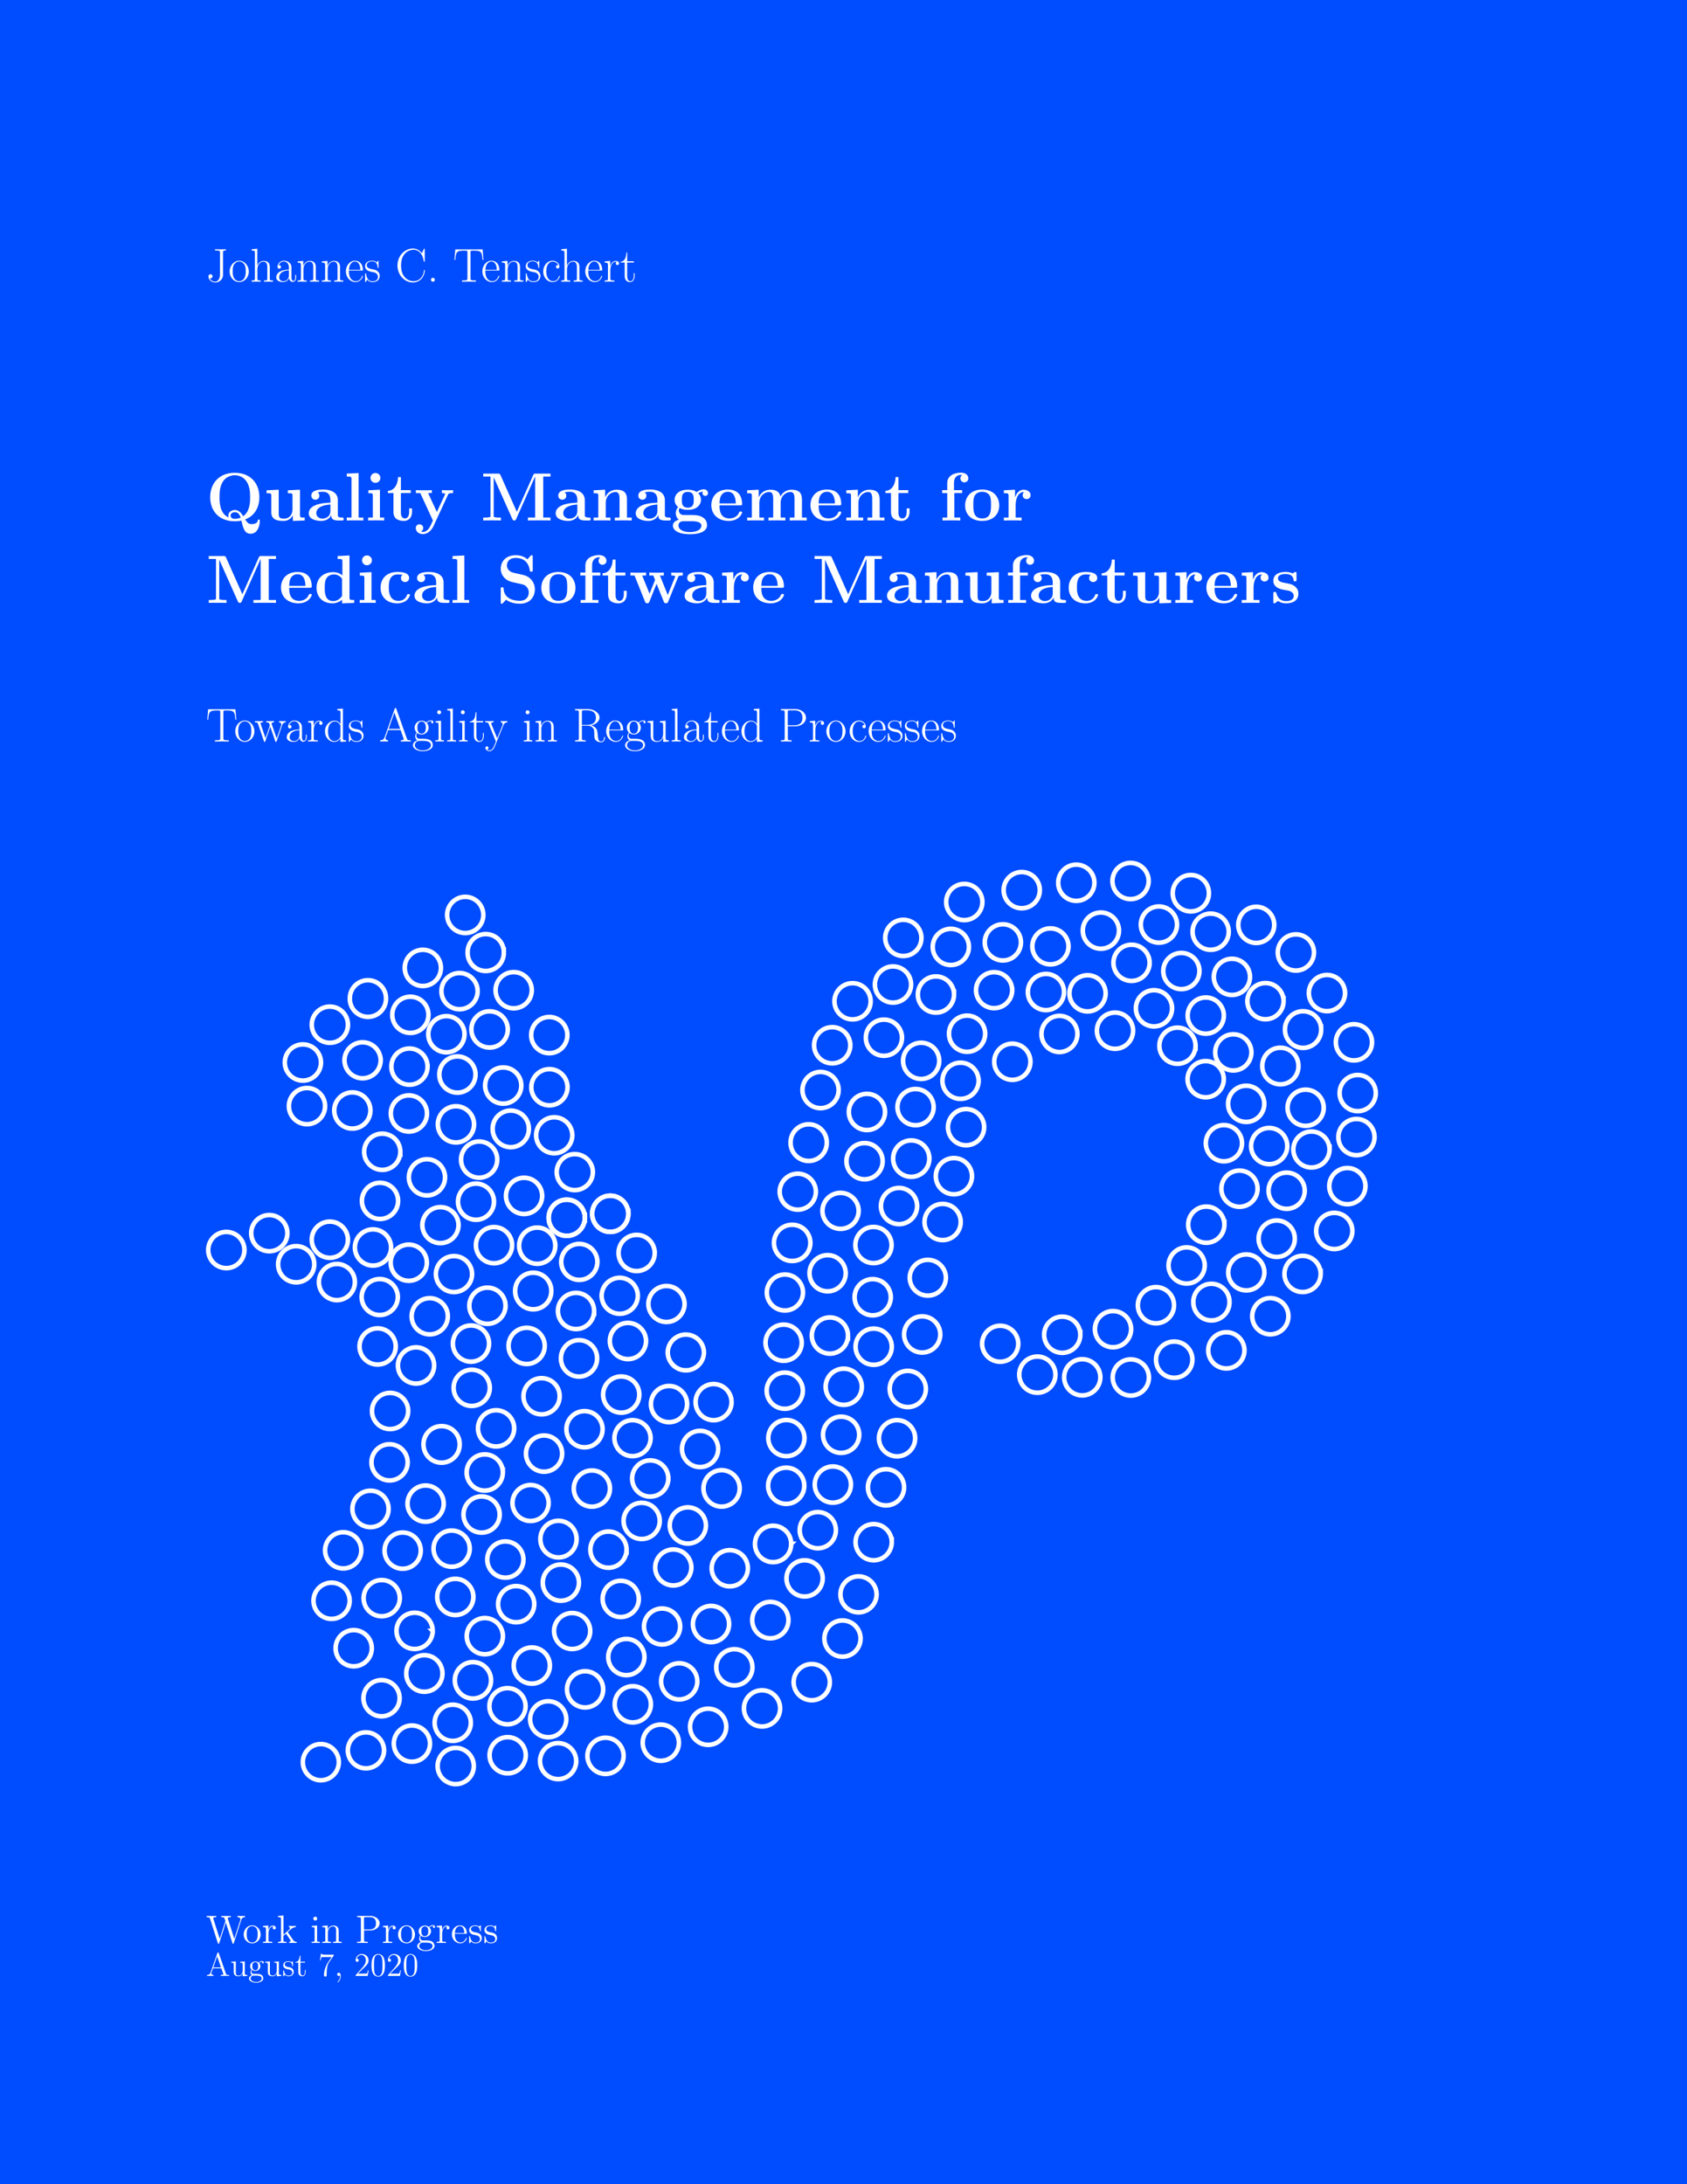 <svg xmlns="http://www.w3.org/2000/svg" xmlns:xlink="http://www.w3.org/1999/xlink" width="816" height="1056" viewBox="0 0 612 792"><defs><symbol overflow="visible" id="x"><path d="M7.422-3.688c0-2.203-1.61-3.921-3.484-3.921-1.876 0-3.47 1.718-3.47 3.921 0 2.172 1.595 3.829 3.47 3.829 1.874 0 3.484-1.657 3.484-3.829zM3.938-.171c-.797 0-1.5-.484-1.891-1.156-.422-.766-.485-1.734-.485-2.5 0-.719.032-1.61.485-2.39.344-.563 1.015-1.11 1.89-1.11.782 0 1.438.422 1.844 1.031.532.797.532 1.938.532 2.469 0 .672-.032 1.703-.5 2.531-.47.797-1.22 1.125-1.875 1.125zm0 0"/></symbol><symbol overflow="visible" id="ao"><path d="M12.813-8.39c.218-.688.64-.97 1.359-.985v-.422c-.61.031-.64.031-1.281.031-.375 0-1.141 0-1.485-.03v.421c.875.016 1.125.469 1.125.75 0 .078-.031.188-.062.297L10.28-1.531 7.953-8.75c0-.047-.031-.156-.031-.203 0-.422.75-.422 1.094-.422v-.422c-.344.031-1.407.031-1.813.031-.422 0-1.297 0-1.672-.03v.421c.766 0 .969.031 1.125.297.094.187.203.625.39 1.14L4.985-1.53l-2.28-7.14c-.079-.204-.079-.235-.079-.282 0-.422.734-.422 1.11-.422v-.422c-.329.031-1.422.031-1.829.031-.422 0-1.297 0-1.656-.03v.421c.766 0 1.047 0 1.219.547L4.297.032c.078.218.14.265.266.265.109 0 .187-.031.25-.25l2.39-7.453L9.593.047c.079.219.141.25.266.25.125 0 .188-.047.25-.266zm0 0"/></symbol><symbol overflow="visible" id="y"><path d="M7.14-5.234c0-.875-.171-2.313-2.202-2.313-1.407 0-2.094 1.14-2.297 1.703h-.016v-6.11l-2.063.188v.454c1.016 0 1.172.109 1.172.921v9.204c0 .656-.062.734-1.171.734V0c.421-.031 1.171-.031 1.625-.031.453 0 1.218 0 1.64.031v-.453c-1.11 0-1.172-.063-1.172-.734V-4.5c0-1.578.953-2.766 2.172-2.766 1.266 0 1.406 1.141 1.406 1.97v4.109c0 .656-.062.734-1.171.734V0c.406-.031 1.171-.031 1.625-.031.437 0 1.218 0 1.625.031v-.453c-1.094 0-1.172-.063-1.172-.734zm0 0"/></symbol><symbol overflow="visible" id="z"><path d="M6.203-4.453c0-1.14 0-1.75-.734-2.422a2.921 2.921 0 00-1.953-.734c-1.36 0-2.344 1.062-2.344 2.203 0 .64.516.672.625.672.219 0 .61-.141.61-.625 0-.422-.329-.61-.61-.61a.922.922 0 00-.219.032c.375-1.094 1.297-1.391 1.906-1.391.86 0 1.797.75 1.797 2.203v.75c-1.015.031-2.234.172-3.203.688C1-3.079.688-2.22.688-1.563.688-.234 2.234.141 3.155.141c.938 0 1.813-.532 2.203-1.516.032.75.516 1.438 1.266 1.438.36 0 1.281-.235 1.281-1.594V-2.5h-.312v.984c0 1.047-.469 1.188-.688 1.188-.703 0-.703-.89-.703-1.656zm-.922 2.062c0 1.5-1.062 2.25-2.015 2.25-.86 0-1.532-.64-1.532-1.421 0-.516.235-1.438 1.235-1.985.812-.469 1.765-.531 2.312-.562zm0 0"/></symbol><symbol overflow="visible" id="A"><path d="M7.14-5.234c0-.875-.171-2.313-2.202-2.313-1.36 0-2.063 1.063-2.313 1.75h-.031v-1.75l-2.031.188v.453c1.015 0 1.171.11 1.171.937v4.782c0 .656-.062.734-1.171.734V0c.421-.031 1.171-.031 1.625-.031.453 0 1.218 0 1.64.031v-.453c-1.11 0-1.172-.063-1.172-.734V-4.5c0-1.578.953-2.766 2.172-2.766 1.266 0 1.406 1.141 1.406 1.97v4.109c0 .656-.062.734-1.171.734V0c.406-.031 1.171-.031 1.625-.031.437 0 1.218 0 1.625.031v-.453c-1.094 0-1.172-.063-1.172-.734zm0 0"/></symbol><symbol overflow="visible" id="B"><path d="M6.563-4.047c.062-.062.062-.11.062-.281 0-1.75-.922-3.281-2.89-3.281C1.905-7.61.468-5.875.468-3.75.469-1.516 2.094.14 3.922.14c1.937 0 2.687-1.828 2.687-2.187 0-.125-.093-.125-.14-.125-.11 0-.125.031-.203.25C5.89-.75 4.937-.172 4.046-.172c-.734 0-1.484-.406-1.952-1.172-.531-.875-.531-1.89-.531-2.703zm-4.985-.266c.125-2.468 1.453-3.015 2.14-3.015 1.173 0 1.97 1.094 1.985 3.016zm0 0"/></symbol><symbol overflow="visible" id="C"><path d="M5.328-7.266c0-.312-.031-.328-.125-.328-.078 0-.094.016-.297.282-.047.062-.203.234-.25.296-.562-.578-1.328-.593-1.625-.593-1.906 0-2.594 1-2.594 2 0 1.546 1.75 1.906 2.25 2.015 1.079.219 1.47.281 1.829.594.218.203.593.594.593 1.203 0 .734-.406 1.656-2 1.656-1.484 0-2.03-1.14-2.328-2.656-.062-.234-.062-.25-.203-.25-.125 0-.14.016-.14.36v2.484c0 .312.015.328.109.328s.11-.016.187-.156c.11-.157.375-.578.47-.75.343.469.952.922 1.905.922 1.72 0 2.625-.938 2.625-2.282a2.01 2.01 0 00-.687-1.546c-.516-.532-1.125-.657-1.844-.797-.953-.204-2.156-.438-2.156-1.485 0-.453.25-1.406 1.984-1.406 1.844 0 1.938 1.734 1.985 2.281.015.078.093.094.156.094.156 0 .156-.047.156-.344zm0 0"/></symbol><symbol overflow="visible" id="D"><path d="M10.688-11.688c0-.312-.016-.328-.11-.328-.078 0-.094.016-.219.22l-.75 1.452c-.843-1.078-1.875-1.687-3.203-1.687-2.937 0-5.61 2.594-5.61 6.14C.797-2.312 3.47.281 6.423.281c2.64 0 4.266-2.328 4.266-4.312 0-.172 0-.235-.157-.235-.125 0-.125.047-.14.204-.141 2.406-1.875 3.89-3.735 3.89-1.75 0-4.562-1.234-4.562-5.719 0-4.5 2.86-5.703 4.531-5.703 1.953 0 3.36 1.688 3.688 4.094.03.203.03.234.187.234.188 0 .188-.03.188-.343zm0 0"/></symbol><symbol overflow="visible" id="E"><path d="M2.86-.703a.69.69 0 00-.704-.703.7.7 0 00-.703.703.7.7 0 00.703.703.71.71 0 00.703-.703zm0 0"/></symbol><symbol overflow="visible" id="F"><path d="M10.703-11.703H.781L.484-7.906h.313c.219-2.86.453-3.36 3.11-3.36.312 0 .812 0 .952.016.329.063.329.266.329.656v9.344c0 .61-.063.797-1.485.797H3.22V0c.828-.016 1.687-.031 2.531-.031.844 0 1.703.015 2.531.031v-.453h-.484c-1.422 0-1.484-.188-1.484-.797v-9.344c0-.375 0-.578.312-.656.14-.016.64-.016.953-.016 2.625 0 2.89.5 3.11 3.36H11zm0 0"/></symbol><symbol overflow="visible" id="G"><path d="M6.016-6.031c-.329 0-.813 0-.813.61 0 .484.39.624.61.624.125 0 .625-.062.625-.656 0-1.234-1.172-2.156-2.5-2.156C2.125-7.61.562-5.922.562-3.72.562-1.423 2.187.14 3.937.14 6.079.14 6.61-1.844 6.61-2.031c0-.063-.015-.125-.14-.125-.11 0-.125.015-.203.25C5.812-.516 4.844-.172 4.094-.172 3-.172 1.672-1.188 1.672-3.734c0-2.625 1.266-3.563 2.281-3.563.672 0 1.672.328 2.063 1.266zm0 0"/></symbol><symbol overflow="visible" id="H"><path d="M2.578-4.063c0-1.656.703-3.203 2-3.203a.92.92 0 01.36.063s-.375.125-.375.578c0 .406.328.578.578.578.218 0 .593-.125.593-.594 0-.562-.546-.906-1.14-.906-1.313 0-1.875 1.281-2.047 1.875H2.53v-1.875l-2 .188v.453c1.016 0 1.172.11 1.172.937v4.782c0 .656-.062.734-1.172.734V0c.422-.031 1.203-.031 1.656-.031.5 0 1.376 0 1.844.031v-.453c-1.234 0-1.453 0-1.453-.766zm0 0"/></symbol><symbol overflow="visible" id="I"><path d="M2.594-6.953h2.422v-.453H2.594v-3.188h-.297c-.047 1.781-.64 3.328-2.11 3.36v.28h1.5v4.829c0 .328 0 2.266 2 2.266 1.016 0 1.594-1 1.594-2.282v-.968H4.97v.953c0 1.187-.453 1.984-1.188 1.984-.5 0-1.187-.344-1.187-1.906zm0 0"/></symbol><symbol overflow="visible" id="ad"><path d="M10.016-5.89c.343-1.016 1.03-1.048 1.296-1.063v-.453c-.343.015-.687.031-1.03.031-.329 0-1.063 0-1.36-.031v.453c.531.031.828.344.828.766 0 .125-.031.28-.078.406L8.062-1.11 6.298-6.188c-.031-.109-.078-.25-.078-.328 0-.437.578-.437.86-.437v-.453c-.391.031-1.126.031-1.532.031-.438 0-.875 0-1.281-.031v.453c.953 0 .953.031 1.312 1.11L4-1.22 2.297-6.203c-.094-.219-.094-.25-.094-.313 0-.437.594-.437.86-.437v-.453c-.407.031-1.141.031-1.563.031-.375 0-.969 0-1.328-.031v.453c.766 0 .953.047 1.14.61l2.11 6.202c.078.235.125.282.265.282.126 0 .188-.032.266-.297L5.734-5.36 7.531-.156c.078.265.14.297.266.297.14 0 .187-.047.266-.282zm0 0"/></symbol><symbol overflow="visible" id="ae"><path d="M5.031-11.766v.454c1.016 0 1.172.109 1.172.921v4.032c-.078-.079-.781-1.188-2.172-1.188-1.765 0-3.468 1.578-3.468 3.844C.563-1.453 2.171.14 3.858.14 5.33.14 6.08-1 6.172-1.125V.141L8.25 0v-.453c-1.016 0-1.172-.094-1.172-.922v-10.578zm1.14 9.704c0 .515-.312.984-.718 1.328a2.231 2.231 0 01-1.5.593c-.484 0-2.281-.25-2.281-3.546 0-3.376 2-3.579 2.437-3.579.797 0 1.438.454 1.829 1.063.234.36.234.422.234.734zm0 0"/></symbol><symbol overflow="visible" id="af"><path d="M6.25-11.89c-.078-.235-.125-.282-.297-.282s-.203.047-.281.281L2.016-1.562C1.687-.641 1-.454.39-.454V0c.312-.031 1-.031 1.328-.031.437 0 1.125 0 1.531.031v-.453c-.813-.031-.922-.578-.922-.781 0-.157.031-.25.063-.344l.921-2.578h4.5L8.845-1.22c.094.203.094.235.094.313 0 .453-.735.453-1.063.453V0c.5-.031 1.39-.031 1.922-.031.453 0 1.312 0 1.719.031v-.453c-.907 0-1.22 0-1.438-.625zm-.688 1.374l2.094 5.922H3.47zm0 0"/></symbol><symbol overflow="visible" id="ag"><path d="M1.906-3.094c.328.25.907.547 1.594.547 1.36 0 2.531-1.062 2.531-2.5 0-.453-.14-1.14-.656-1.672.484-.515 1.188-.687 1.578-.687.078 0 .172 0 .266.047-.078.03-.235.093-.235.375 0 .218.157.375.391.375.25 0 .39-.172.39-.407 0-.312-.265-.656-.812-.656-.687 0-1.281.313-1.766.766a2.494 2.494 0 00-1.687-.64c-1.36 0-2.531 1.077-2.531 2.5 0 .984.562 1.609.734 1.78-.516.594-.516 1.297-.516 1.391 0 .453.172 1.094.766 1.469C1.047-.187.343.5.343 1.359c0 1.235 1.641 2.157 3.595 2.157 1.906 0 3.609-.875 3.609-2.172C7.547-1 5-1 3.672-1c-.406 0-1.11 0-1.188-.016-.53-.093-.906-.562-.906-1.171 0-.157 0-.532.328-.907zm1.594.25c-1.516 0-1.516-1.86-1.516-2.203 0-.344 0-2.203 1.516-2.203s1.516 1.86 1.516 2.203c0 .344 0 2.203-1.516 2.203zm.438 6.063c-1.72 0-2.907-.906-2.907-1.86 0-.53.297-1.03.672-1.312.438-.281.61-.281 1.781-.281 1.407 0 3.375 0 3.375 1.593 0 .954-1.187 1.86-2.921 1.86zm0 0"/></symbol><symbol overflow="visible" id="ah"><path d="M2.672-10.61a.71.71 0 00-1.422 0c0 .376.313.704.719.704a.7.7 0 00.703-.703zM.656-7.36v.454c.969 0 1.094.11 1.094.937v4.782c0 .656-.063.734-1.172.734V0C1-.031 1.734-.031 2.172-.031c.406 0 1.11 0 1.515.031v-.453c-1.015 0-1.046-.094-1.046-.719v-6.375zm0 0"/></symbol><symbol overflow="visible" id="ai"><path d="M2.64-11.953l-2.062.187v.454c1.016 0 1.172.109 1.172.921v9.204c0 .656-.063.734-1.172.734V0C1-.031 1.75-.031 2.188-.031c.453 0 1.203 0 1.624.031v-.453c-1.109 0-1.171-.063-1.171-.734zm0 0"/></symbol><symbol overflow="visible" id="aj"><path d="M6.719-5.89c.422-1.048 1.203-1.063 1.437-1.063v-.453c-.328.015-.75.031-1.078.031-.36 0-.937 0-1.281-.031v.453c.656.047.672.531.672.672 0 .172-.032.25-.11.468L4.484-1.171 2.422-6.203c-.078-.203-.078-.328-.078-.344 0-.375.39-.406.812-.406v-.453c-.422.031-1.156.031-1.594.031-.453 0-1.015 0-1.39-.031v.453c.937 0 1.031.078 1.25.64L4 0c-.781 2.031-1.234 3.219-2.313 3.219-.187 0-.625-.047-.937-.36.406-.03.578-.28.578-.562 0-.297-.203-.563-.547-.563-.39 0-.578.266-.578.579C.203 3 .906 3.5 1.687 3.5c1 0 1.625-.969 1.97-1.828zm0 0"/></symbol><symbol overflow="visible" id="ak"><path d="M6.75-5.875c1.64-.328 3.016-1.422 3.016-2.797 0-1.625-1.829-3.094-4.235-3.094H.891v.454c1.187 0 1.375 0 1.375.78v9.313c0 .766-.188.766-1.375.766V0c.5-.031 1.406-.031 1.937-.031.531 0 1.422 0 1.922.031v-.453c-1.188 0-1.375 0-1.375-.766V-5.75h2.016c.984 0 1.53.39 1.765.625.703.672.703 1.125.703 2.297 0 1.156 0 1.75.516 2.328.64.703 1.531.781 1.906.781 1.266 0 1.469-1.437 1.469-1.734 0-.094 0-.219-.156-.219-.14 0-.156.11-.156.172-.094 1.125-.594 1.5-1.126 1.5-.953 0-1.046-1.078-1.156-2.14-.047-.36-.078-.61-.11-1-.108-.86-.25-2.11-2.296-2.735zm-1.406-.156H3.375v-4.61c0-.593.031-.671.719-.671h1.265c1.422 0 3.094.5 3.094 2.64 0 2.219-1.828 2.64-3.11 2.64zm0 0"/></symbol><symbol overflow="visible" id="al"><path d="M5.063-7.36v.454c1.015 0 1.171.11 1.171.937v3.125c0 1.453-.78 2.703-2.046 2.703-1.422 0-1.532-.843-1.532-1.734v-5.672l-2.094.188v.453c.688 0 1.157 0 1.172.687v3.313c0 1.156 0 1.89.454 2.375.218.219.656.672 1.89.672C5.547.14 6.11-1.11 6.25-1.47h.016V.14L8.312 0v-.453c-1.015 0-1.171-.094-1.171-.922v-6.172zm0 0"/></symbol><symbol overflow="visible" id="am"><path d="M3.406-5.531h2.766C8.39-5.531 10-6.97 10-8.61c0-1.641-1.578-3.157-3.828-3.157H.89v.454c1.187 0 1.375 0 1.375.78v9.313c0 .766-.188.766-1.375.766V0c.5-.031 1.421-.031 1.953-.031.531 0 1.437 0 1.937.031v-.453c-1.187 0-1.375 0-1.375-.766zm-.031-.36v-4.75c0-.593.031-.671.719-.671h1.75c2.218 0 2.86 1.28 2.86 2.703 0 1.562-.767 2.718-2.86 2.718zm0 0"/></symbol><symbol overflow="visible" id="J"><path d="M14.219-.375c4-1.531 5.156-5.125 5.156-8.047 0-5.25-3.422-8.875-8.922-8.875-5.515 0-8.922 3.64-8.922 8.875C1.531-3.203 5 .297 10.453.297c.235 0 1.25 0 2.406-.25.641 2.797 1.125 4.766 3.375 4.766 2.547 0 3.297-3.047 3.297-4.594 0-.219 0-.594-.375-.594-.328 0-.343.281-.375.469-.14 1.015-1.515 1.218-2.203 1.218-.547 0-1.344 0-2.36-1.687zm-5.985-.719c-3.328-1.39-3.328-5.875-3.328-7.328 0-2.203.219-4.094 1.266-5.734.89-1.36 2.5-2.25 4.281-2.25 1.438 0 3.281.578 4.438 2.531 1.046 1.734 1.125 3.969 1.125 5.453 0 1.453 0 5.156-2.516 6.86-1.016-1.688-1.953-2.25-3.047-2.25-1.265 0-2.344.859-2.344 2.03 0 .423.063.563.125.688zm4.36.078c-.031 0-1 .422-2.14.422-1.267 0-1.532-.812-1.532-1.187C8.922-2.5 9.64-3 10.484-3c1.188 0 1.704.813 2.11 1.984zm0 0"/></symbol><symbol overflow="visible" id="K"><path d="M8.75-10.953v1.062c1.531 0 1.703 0 1.703.97v4.858c0 1.875-1.11 3.391-3.047 3.391-1.86 0-1.953-.61-1.953-1.984v-8.5l-4.406.203v1.062c1.531 0 1.703 0 1.703.97v5.874C2.75-.562 4.406.156 7.063.156c.593 0 2.421 0 3.5-2.015h.015V.156L14.875 0v-1.063c-1.547 0-1.719 0-1.719-.968v-9.125zm0 0"/></symbol><symbol overflow="visible" id="L"><path d="M11.406-7.406c0-2.282-1.812-3.813-5.312-3.813-1.39 0-4.313.11-4.313 2.203 0 1.032.797 1.485 1.469 1.485.734 0 1.453-.516 1.453-1.469 0-.469-.172-.906-.594-1.188.829-.218 1.422-.218 1.891-.218 1.688 0 2.703.937 2.703 2.969v1C4.781-6.438.843-5.36.843-2.61.844-.344 3.72.156 5.423.156c1.906 0 3.125-1.047 3.625-2.14 0 .921 0 1.984 2.5 1.984h1.265c.516 0 .72 0 .72-.547 0-.515-.22-.515-.579-.515-1.547-.032-1.547-.422-1.547-1zM8.703-3.438c0 2.329-2.094 2.766-2.875 2.766-1.219 0-2.234-.812-2.234-1.953 0-2.25 2.672-3.031 5.11-3.156zm0 0"/></symbol><symbol overflow="visible" id="M"><path d="M5.375-17.203L1.094-17v1.063c1.531 0 1.703 0 1.703.968v13.906H1.094V0c.562-.047 2.328-.047 3-.047.672 0 2.422 0 3 .047v-1.063H5.375zm0 0"/></symbol><symbol overflow="visible" id="N"><path d="M5.531-15.438a1.784 1.784 0 00-1.797-1.78c-1.015 0-1.78.843-1.78 1.78 0 .938.765 1.782 1.78 1.782.97 0 1.797-.766 1.797-1.781zm-4.36 4.485v1.062c1.454 0 1.626 0 1.626.97v7.858H1.094V0c.562-.047 2.281-.047 2.953-.047.687 0 2.266 0 2.86.047v-1.063H5.374v-10.093zm0 0"/></symbol><symbol overflow="visible" id="O"><path d="M5.234-9.938h3.563V-11H5.234v-4.734H4.188c-.032 2.453-1.22 4.906-3.672 4.984v.813H2.53v6.89C2.531-.422 4.562.156 6.344.156c1.828 0 2.922-1.39 2.922-3.234v-1.313H8.234v1.297c0 1.625-.75 2.344-1.515 2.344-1.485 0-1.485-1.656-1.485-2.219zm0 0"/></symbol><symbol overflow="visible" id="P"><path d="M12.266-9.39c.156-.344.25-.547 1.828-.547V-11c-.828.047-.938.047-1.953.047-.672 0-.72 0-2.125-.047v1.063c.015 0 1.187 0 1.187.328 0 .062-.078.218-.094.296L8.203-3.077l-3.172-6.86h1.36V-11c-.594.047-2.282.047-2.97.047-.718 0-2.187 0-2.827-.047v1.063h1.594L6.766 0c-.125.297-.47 1.016-.594 1.313C5.656 2.421 4.859 4.14 3.125 4.14c-.11 0-.406 0-.672-.157.047-.015.797-.312.797-1.265 0-.813-.594-1.328-1.344-1.328-.765 0-1.36.515-1.36 1.359 0 1.172 1.095 2.203 2.579 2.203 2.031 0 3.375-1.828 3.86-2.922zm0 0"/></symbol><symbol overflow="visible" id="Q"><path d="M13.203-3.14L7.266-16.485C7.03-17 6.812-17 6.296-17h-5.28v1.063H3.64v14.124c0 .547-.016.579-.672.672a13.5 13.5 0 01-1.375.079h-.578V0c.578-.047 2.5-.047 3.203-.047.687 0 2.64 0 3.218.047v-1.063H6.86c-.671 0-.718 0-1.312-.078-.719-.093-.734-.125-.734-.671v-13.829h.015l6.75 15.125c.125.266.266.516.688.516.421 0 .578-.25.687-.516l6.875-15.421h.016v14.874H17.22V0c.672-.047 3.25-.047 4.093-.047.844 0 3.422 0 4.094.047v-1.063h-2.625v-14.874h2.625V-17h-5.281c-.516 0-.75 0-.969.516zm0 0"/></symbol><symbol overflow="visible" id="R"><path d="M13.156-7.578c0-2.36-1.015-3.578-3.734-3.578-1.797 0-3.328.875-4.172 2.734h-.016v-2.734l-4.187.203v1.062c1.531 0 1.703 0 1.703.97v7.858H1.047V0c.562-.047 2.344-.047 3.047-.047.687 0 2.5 0 3.062.047v-1.063H5.453v-5.28c0-2.673 1.984-3.985 3.563-3.985.921 0 1.437.594 1.437 2.469v6.796H8.75V0c.563-.047 2.36-.047 3.047-.047.687 0 2.5 0 3.078.047v-1.063h-1.719zm0 0"/></symbol><symbol overflow="visible" id="S"><path d="M3.219-4.516c1.187.657 2.578.657 2.953.657 3.422 0 4.781-1.922 4.781-3.657 0-1.25-.719-2.156-1.015-2.39a4.286 4.286 0 011.734-.547c-.078.125-.156.219-.156.547 0 .515.359.984 1 .984.64 0 .984-.469.984-.984 0-.594-.438-1.39-1.484-1.39-1.063 0-2.079.515-2.594.968-1.016-.594-1.985-.828-3.25-.828-3.422 0-4.781 1.906-4.781 3.64 0 .782.25 1.797 1.28 2.641-.421.469-.858 1.328-.858 2.219 0 1.062.562 1.984 1.093 2.39-.61.141-2.14.72-2.14 2.125 0 1.47 1.609 3.125 6.171 3.125 4.11 0 6.204-1.343 6.204-3.203 0-2.172-1.438-2.89-2.063-3.187C9.891-2 8.297-2 6.125-2 5.5-2 4.406-2 4.281-2.031c-1.062-.172-1.36-1.11-1.36-1.594 0-.188.032-.563.298-.89zm2.953-.14c-2.156 0-2.156-1.719-2.156-2.86 0-1.14 0-2.843 2.156-2.843s2.156 1.703 2.156 2.843c0 1.141 0 2.86-2.156 2.86zM7.562.266c1.813 0 3.547.328 3.547 1.625 0 .859-.875 2.296-4.14 2.296-3.282 0-4.172-1.39-4.172-2.328C2.797.266 4.359.266 4.734.266zm0 0"/></symbol><symbol overflow="visible" id="T"><path d="M11.203-5.484c.563 0 .719 0 .719-.61 0-.75-.172-2.61-1.313-3.765-1.046-1.047-2.437-1.36-3.875-1.36-3.859 0-5.968 2.516-5.968 5.64 0 3.47 2.562 5.735 6.296 5.735 3.735 0 4.86-2.64 4.86-3.062 0-.36-.375-.36-.516-.36-.406 0-.422.063-.578.391C10.188-1.265 8.547-.75 7.36-.75c-3.593 0-3.625-3.344-3.625-4.734zm-7.469-.704c.063-1.03.079-1.984.61-2.875.468-.796 1.328-1.343 2.39-1.343 2.657 0 2.875 2.969 2.907 4.219zm0 0"/></symbol><symbol overflow="visible" id="U"><path d="M20.922-7.578c0-2.281-.969-3.578-3.75-3.578-2.5 0-3.672 1.687-4.063 2.484-.39-2.11-2.078-2.484-3.671-2.484-2.376 0-3.657 1.547-4.188 2.734h-.016v-2.734l-4.187.203v1.062c1.531 0 1.703 0 1.703.97v7.858H1.047V0c.562-.047 2.344-.047 3.047-.047.687 0 2.5 0 3.062.047v-1.063H5.453v-5.28c0-2.704 2-3.985 3.563-3.985.921 0 1.468.547 1.468 2.469v6.796H8.766V0c.578-.047 2.359-.047 3.062-.047.688 0 2.5 0 3.063.047v-1.063h-1.704v-5.28c0-2.704 2-3.985 3.563-3.985.922 0 1.469.547 1.469 2.469v6.796H16.5V0c.578-.047 2.36-.047 3.047-.047.703 0 2.515 0 3.078.047v-1.063h-1.703zm0 0"/></symbol><symbol overflow="visible" id="V"><path d="M5.375-9.938h2.828V-11H5.25v-2.563c0-2.562 1.64-2.968 2.453-2.968.281 0 .328.031.469.078-.36.25-.594.672-.594 1.187 0 .985.797 1.438 1.438 1.438.546 0 1.437-.375 1.437-1.469 0-1.015-.89-2.047-2.64-2.047-2.266 0-5.016.938-5.016 3.813V-11H.969v1.063h1.828v8.874H1.094V0c.562-.047 2.422-.047 3.125-.047.718 0 2.718 0 3.312.047v-1.063H5.375zm0 0"/></symbol><symbol overflow="visible" id="W"><path d="M13.14-5.422c0-3.344-2.28-5.797-6.171-5.797-4.047 0-6.203 2.563-6.203 5.797 0 3.234 2.28 5.578 6.171 5.578 4.047 0 6.204-2.453 6.204-5.578zM6.97-.75c-3.235 0-3.235-2.89-3.235-4.922 0-1.172 0-2.406.485-3.297.547-1 1.656-1.437 2.718-1.437 1.407 0 2.313.672 2.735 1.36.484.89.484 2.187.484 3.374 0 2.047 0 4.922-3.187 4.922zm0 0"/></symbol><symbol overflow="visible" id="X"><path d="M5.156-5.578c0-.813.172-4.75 3.078-4.75-.359.265-.53.687-.53 1.14 0 1.016.827 1.438 1.437 1.438.625 0 1.437-.422 1.437-1.438 0-1.265-1.281-1.968-2.469-1.968-1.968 0-2.812 1.719-3.156 2.75h-.016v-2.75l-4.062.203v1.062c1.531 0 1.703 0 1.703.97v7.858H.875V0c.563-.047 2.422-.047 3.11-.047.718 0 2.734 0 3.328.047v-1.063H5.155zm0 0"/></symbol><symbol overflow="visible" id="Y"><path d="M8.594-17v1.063c1.547 0 1.719 0 1.719.968v5c-.547-.469-1.641-1.187-3.344-1.187C3.437-11.156.937-8.97.937-5.5c0 3.547 2.454 5.656 5.75 5.656 1.36 0 2.532-.484 3.5-1.297V.156L14.595 0v-1.063c-1.531 0-1.703 0-1.703-.968v-15.172zm1.594 14.5C9.14-.984 7.874-.672 6.983-.672c-3.062 0-3.062-3.14-3.062-4.781 0-1.156 0-2.406.531-3.344.781-1.39 2.234-1.531 2.813-1.531 1.015 0 2.109.437 2.921 1.531zm0 0"/></symbol><symbol overflow="visible" id="Z"><path d="M11.594-2.906c0-.297-.266-.297-.516-.297-.39 0-.422.031-.547.328-.172.469-.844 2.125-3.125 2.125-3.484 0-3.484-3.766-3.484-4.875 0-1.469.015-4.703 3.265-4.703.172 0 1.641.047 1.641.172 0 .015-.031.047-.078.062a1.559 1.559 0 00-.406 1.078c0 1.032.844 1.454 1.469 1.454.515 0 1.468-.313 1.468-1.485 0-2.031-2.86-2.172-4.187-2.172C2.672-11.219.937-8.344.937-5.5c0 3.375 2.36 5.656 6 5.656 3.891 0 4.657-2.875 4.657-3.062zm0 0"/></symbol><symbol overflow="visible" id="aa"><path d="M6.297-10.906c-2.453-.547-2.531-2.328-2.531-2.672 0-1.266.812-2.735 3.218-2.735 2.407 0 4.563 1.172 5.079 4.422.078.516.078.547.546.547.532 0 .532-.078.532-.656v-4.656c0-.469 0-.64-.375-.64-.172 0-.25.03-.47.265l-1.077 1.218c-.61-.515-1.844-1.484-4.25-1.484-3.547 0-5.438 2.235-5.438 4.938 0 1.656.89 2.812 1.25 3.171 1.281 1.282 1.985 1.438 4.547 2 2.484.547 2.781.594 3.328 1.11.328.328 1.047 1.016 1.047 2.281 0 1.078-.531 3.031-3.297 3.031-2.187 0-5.625-.75-5.828-4.359-.031-.453-.031-.531-.515-.531-.532 0-.532.078-.532.656v4.656c0 .469 0 .64.375.64.172 0 .203-.03.453-.25.266-.265.485-.593 1.11-1.218C4.906-.032 6.938.297 8.422.297c3.875 0 5.5-2.625 5.5-5.25 0-2.328-1.531-4.563-4.235-5.188zm0 0"/></symbol><symbol overflow="visible" id="ab"><path d="M17.844-9.344c.172-.422.25-.594 1.687-.594V-11c-.718.047-1.047.047-1.937.047-1.016 0-1.344 0-2.235-.047v1.063c.235 0 1.438 0 1.438.328 0 .015 0 .046-.094.296l-2.61 6.438-2.843-7.063h1.406V-11c-.594.047-2.047.047-2.719.047-1.265 0-1.312 0-2.546-.047v1.063h1.453c.078.203.203.515.297.75.078.14.328.734.328.859 0 .047-.078.219-.094.297l-1.89 4.687-2.673-6.594H6.22V-11c-.563.047-2.25.047-2.922.047-.797 0-1.985 0-2.735-.047v1.063h1.47L5.827-.5c.172.453.266.625.813.625.265 0 .578 0 .765-.5l2.625-6.563 2.625 6.516c.235.547.5.547.797.547.547 0 .625-.156.797-.594zm0 0"/></symbol><symbol overflow="visible" id="ac"><path d="M9.344-10.578c0-.469 0-.64-.375-.64-.14 0-.203 0-.563.218-.11.078-.375.25-.5.313-.687-.391-1.61-.532-2.5-.532-.75 0-4.468 0-4.468 3.219 0 2.594 3.078 3.14 3.843 3.266.672.125 1.485.28 1.594.28.984.22 1.969.829 1.969 1.876 0 1.906-2.25 1.906-2.766 1.906-1.266 0-2.828-.39-3.516-2.797-.156-.5-.171-.515-.593-.515-.532 0-.532.062-.532.64V-.5c0 .469 0 .656.375.656.172 0 .22 0 .72-.406l.64-.469c1.125.875 2.453.875 2.906.875 1.36 0 4.453-.312 4.453-3.594 0-1.203-.64-2.015-1.14-2.453-1.016-.843-1.86-1-3.188-1.25-1.594-.265-3.078-.546-3.078-1.734 0-1.61 2.203-1.61 2.734-1.61 2.75 0 2.891 1.735 2.938 2.36.031.313.234.313.531.313.516 0 .516-.063.516-.641zm0 0"/></symbol><symbol overflow="visible" id="w"><path d="M5.078-2.531C5.078-.953 4.218 0 3.344 0 2.89 0 1.859-.203 1.406-1.25c.078.016.157.031.235.031.328 0 .734-.234.734-.75a.698.698 0 00-.719-.718c-.422 0-.75.265-.75.765C.906-.782 1.97.281 3.375.281A2.83 2.83 0 006.172-2.14c.016-.109.016-.156.016-.734v-7.234c0-.297 0-.766.03-.875.063-.329.47-.329 1-.329v-.453c-.03 0-1.265.047-1.687.047-.734 0-1.515 0-2.25-.047v.454h.422c1.344 0 1.375.187 1.375.812zm0 0"/></symbol><symbol overflow="visible" id="ap"><path d="M6.578-3.063c0-1.859-1.406-3.328-3.062-3.328-1.72 0-3.079 1.516-3.079 3.329C.438-1.234 1.86.14 3.5.14c1.688 0 3.078-1.407 3.078-3.204zM3.516-.171c-.532 0-1.172-.234-1.594-.937-.39-.641-.406-1.485-.406-2.094 0-.547 0-1.422.453-2.063A1.836 1.836 0 013.5-6.109c.563 0 1.156.25 1.547.812.453.656.453 1.563.453 2.094 0 .5 0 1.39-.375 2.062-.406.704-1.063.97-1.61.97zm0 0"/></symbol><symbol overflow="visible" id="aq"><path d="M2.39-3.344c0-1.39.579-2.687 1.688-2.687h.203c-.125.062-.343.156-.343.531 0 .422.328.578.546.578.297 0 .579-.187.579-.578 0-.422-.391-.828-1-.828-1.22 0-1.641 1.328-1.72 1.594h-.015v-1.594l-1.922.156v.422c.969 0 1.078.094 1.078.797v3.89c0 .641-.156.641-1.078.641V0c.39-.031 1.188-.031 1.61-.031.39 0 1.406 0 1.75.031v-.422h-.297c-1.047 0-1.078-.156-1.078-.672zm0 0"/></symbol><symbol overflow="visible" id="ar"><path d="M4.016-3.797c0-.015-.094-.14-.094-.14 0-.047.89-.829 1.015-.938.985-.86 1.625-.875 1.922-.89v-.423c-.296.032-.656.032-1.093.032-.375 0-1.11 0-1.438-.032v.422c.25.016.422.141.422.375 0 .282-.297.547-.297.547L2.391-3.047v-6.906l-1.985.156v.422c.969 0 1.078.094 1.078.797v7.515c0 .641-.156.641-1.078.641V0c.39-.031 1.078-.031 1.516-.031.437 0 1.125 0 1.516.031v-.422c-.907 0-1.079 0-1.079-.64v-1.516l.907-.813L4.64-1.406c.218.297.328.453.328.656 0 .266-.203.328-.516.328V0c.36-.031 1.063-.031 1.453-.031.625 0 .657 0 1.266.031v-.422c-.39 0-.828 0-1.234-.578zm0 0"/></symbol><symbol overflow="visible" id="as"><path d="M2.5-8.828a.71.71 0 00-.703-.703.684.684 0 00-.688.687c0 .422.344.703.688.703a.706.706 0 00.703-.687zM.516-6.172v.422c.921 0 1.046.078 1.046.781v3.907c0 .64-.156.64-1.093.64V0c.406-.031 1.094-.031 1.515-.031.157 0 .985 0 1.47.031v-.422c-.923 0-.985-.062-.985-.625v-5.281zm0 0"/></symbol><symbol overflow="visible" id="at"><path d="M6.39-3.484c0-1.329 0-1.735-.343-2.204-.406-.546-1.078-.64-1.578-.64-1.39 0-1.938 1.187-2.047 1.484h-.016v-1.484l-1.953.156v.422c.984 0 1.094.094 1.094.797v3.89c0 .641-.156.641-1.094.641V0C.828-.031 1.61-.031 2.016-.031c.406 0 1.187 0 1.562.031v-.422c-.922 0-1.094 0-1.094-.64v-2.672c0-1.5.985-2.297 1.875-2.297.891 0 1.094.718 1.094 1.593v3.375c0 .641-.156.641-1.094.641V0c.375-.031 1.157-.031 1.547-.031.422 0 1.188 0 1.563.031v-.422c-.719 0-1.078 0-1.078-.422zm0 0"/></symbol><symbol overflow="visible" id="au"><path d="M3.125-4.563h2.422c1.687 0 3.219-1.125 3.219-2.578 0-1.39-1.391-2.656-3.329-2.656H.61v.422h.282c1.03 0 1.078.14 1.078.672v7.61c0 .53-.047.671-1.078.671H.609V0c.344-.031 1.516-.031 1.922-.031.438 0 1.61 0 1.953.031v-.422h-.28c-1.032 0-1.079-.14-1.079-.672zm-.031-.343v-3.907c0-.468.031-.562.672-.562h1.343c2.329 0 2.329 1.61 2.329 2.234 0 .594 0 2.235-2.344 2.235zm0 0"/></symbol><symbol overflow="visible" id="av"><path d="M1.703-2.594c.672.438 1.25.438 1.406.438 1.297 0 2.25-.969 2.25-2.078 0-.391-.109-.922-.562-1.391.547-.578 1.234-.578 1.297-.578.062 0 .125 0 .187.031a.381.381 0 00-.218.36c0 .203.14.375.375.375.125 0 .375-.079.375-.391a.677.677 0 00-.704-.656c-.75 0-1.296.453-1.5.671a2.445 2.445 0 00-1.484-.515c-1.281 0-2.25.984-2.25 2.078 0 .828.5 1.36.64 1.484a1.917 1.917 0 00-.421 1.188c0 .828.5 1.187.61 1.266C1.046-.126.39.39.39 1.14c0 .984 1.343 1.796 3.109 1.796 1.703 0 3.125-.75 3.125-1.828 0-.359-.094-1.203-.953-1.656-.734-.375-1.453-.375-2.688-.375-.875 0-.968 0-1.234-.265-.14-.141-.266-.422-.266-.72 0-.25.079-.484.22-.687zm1.422.14c-1.266 0-1.266-1.452-1.266-1.78 0-.25 0-.844.25-1.235a1.244 1.244 0 011-.562c1.266 0 1.266 1.453 1.266 1.781 0 .266 0 .844-.25 1.234a1.204 1.204 0 01-1 .563zm.39 5.095c-1.374 0-2.421-.704-2.421-1.516 0-.125.031-.688.562-1.047.328-.203.453-.203 1.453-.203 1.188 0 2.813 0 2.813 1.25 0 .844-1.094 1.516-2.406 1.516zm0 0"/></symbol><symbol overflow="visible" id="aw"><path d="M5.5-3.328c.313 0 .344 0 .344-.266 0-1.453-.782-2.797-2.516-2.797-1.64 0-2.89 1.47-2.89 3.25C.438-1.25 1.89.141 3.483.141c1.704 0 2.36-1.547 2.36-1.844 0-.094-.078-.14-.157-.14-.125 0-.156.062-.171.14C5.14-.5 4.172-.172 3.578-.172c-.61 0-2.062-.406-2.062-2.89v-.266zm-3.969-.266c.125-2.265 1.375-2.515 1.782-2.515 1.53 0 1.624 2.015 1.64 2.515zm0 0"/></symbol><symbol overflow="visible" id="ax"><path d="M4.703-6.063c0-.265 0-.328-.14-.328-.11 0-.391.313-.485.438-.453-.36-.89-.438-1.36-.438-1.734 0-2.25.938-2.25 1.735 0 .156 0 .656.548 1.156.468.406.953.5 1.609.625.781.156.969.203 1.328.5.266.203.453.531.453.922 0 .625-.36 1.312-1.625 1.312-.937 0-1.64-.546-1.953-1.984-.047-.25-.047-.266-.062-.281C.734-2.47.672-2.47.625-2.47c-.156 0-.156.078-.156.328v1.954c0 .265 0 .328.14.328.079 0 .094-.016.344-.313.063-.094.063-.125.281-.36C1.781.14 2.547.14 2.797.14c1.5 0 2.25-.829 2.25-1.97 0-.765-.469-1.234-.594-1.359-.516-.437-.906-.53-1.86-.703-.421-.078-1.468-.28-1.468-1.14 0-.453.297-1.11 1.594-1.11 1.562 0 1.64 1.329 1.672 1.782.015.109.109.109.156.109.156 0 .156-.063.156-.328zm0 0"/></symbol><symbol overflow="visible" id="ay"><path d="M4.625-8.313c-.047-.156-.078-.218-.234-.218-.172 0-.188.031-.25.219l-2.5 7.156c-.172.484-.5.797-1.266.812V0c.719-.031.75-.031 1.14-.031.344 0 .907 0 1.22.031v-.344c-.5-.015-.797-.265-.797-.594 0-.078 0-.109.062-.25l.547-1.593h3.015L6.22-.906c.062.14.062.172.062.203 0 .36-.61.36-.922.36V0c.282-.031 1.235-.031 1.563-.031.328 0 1.187 0 1.469.031v-.344c-.782 0-.985 0-1.157-.5zm-.578 1.204l1.39 3.984H2.672zm0 0"/></symbol><symbol overflow="visible" id="az"><path d="M3.64-5.14v.343c.813 0 .907.094.907.672v2.14c0 1.016-.547 1.86-1.438 1.86-.984 0-1.046-.563-1.046-1.188v-3.953L.375-5.14v.344c.922 0 .922.047.922 1.11v1.78c0 .75 0 1.173.36 1.579.28.297.765.453 1.374.453.203 0 .594 0 1-.36.344-.265.532-.718.532-.718V.125L6.234 0v-.344c-.812 0-.921-.094-.921-.672v-4.25zm0 0"/></symbol><symbol overflow="visible" id="aA"><path d="M1.422-2.156c.562.36 1.047.36 1.172.36 1.078 0 1.875-.813 1.875-1.735 0-.313-.094-.766-.469-1.156.453-.47 1.016-.47 1.078-.47.047 0 .11 0 .156.016-.125.047-.171.172-.171.297 0 .172.109.313.296.313.11 0 .313-.063.313-.328a.556.556 0 00-.578-.547c-.625 0-1.094.39-1.25.562a2.067 2.067 0 00-1.235-.422c-1.078 0-1.875.813-1.875 1.735 0 .672.407 1.11.532 1.219-.141.187-.36.53-.36 1 0 .687.422.984.516 1.046C.875-.109.328.328.328.938c0 .828 1.125 1.515 2.594 1.515 1.422 0 2.594-.64 2.594-1.531 0-.297-.079-1-.797-1.375-.61-.313-1.203-.313-2.235-.313-.734 0-.812 0-1.03-.218a.982.982 0 01-.22-.61c0-.203.063-.406.188-.562zm1.187.11c-1.062 0-1.062-1.204-1.062-1.485 0-.203 0-.703.203-1.016.234-.36.594-.469.844-.469 1.047 0 1.047 1.204 1.047 1.485 0 .203 0 .703-.204 1.015a.97.97 0 01-.828.47zm.313 4.25C1.782 2.203.906 1.608.906.936c0-.093.031-.562.485-.875.265-.171.359-.171 1.203-.171.984 0 2.344 0 2.344 1.046 0 .704-.907 1.266-2.016 1.266zm0 0"/></symbol><symbol overflow="visible" id="aB"><path d="M3.922-5.063c0-.203 0-.265-.125-.265-.094 0-.313.266-.406.375-.36-.313-.735-.375-1.125-.375C.828-5.328.39-4.547.39-3.891c0 .141 0 .563.453.97.39.343.797.421 1.344.53.656.125.812.172 1.109.407a.97.97 0 01.375.78c0 .516-.297 1.079-1.36 1.079-.78 0-1.359-.453-1.624-1.64C.64-1.986.64-2 .64-2.016c-.032-.047-.079-.047-.11-.047-.14 0-.14.062-.14.28v1.626c0 .218 0 .281.125.281.062 0 .062-.016.265-.266.063-.093.063-.109.25-.296.453.562 1.094.562 1.297.562 1.25 0 1.875-.703 1.875-1.64 0-.641-.39-1.032-.5-1.141-.422-.375-.75-.438-1.547-.578-.344-.079-1.219-.25-1.219-.97 0-.359.25-.905 1.329-.905C3.562-5.11 3.64-4 3.656-3.641c.016.11.094.11.14.11.126 0 .126-.063.126-.281zm0 0"/></symbol><symbol overflow="visible" id="aC"><path d="M2.016-4.813h1.671v-.343H2.016v-2.188H1.75c-.016 1.11-.453 2.266-1.531 2.297v.234h1.015v3.329C1.234-.156 2.11.125 2.75.125c.75 0 1.14-.75 1.14-1.61v-.671h-.25v.656c0 .86-.359 1.36-.812 1.36-.812 0-.812-1.11-.812-1.313zm0 0"/></symbol><symbol overflow="visible" id="aD"><path d="M5.672-7.422v-.281H2.797c-1.453 0-1.469-.156-1.516-.375h-.265L.64-5.688h.265c.031-.218.14-.953.297-1.093.094-.063 1-.063 1.156-.063h2.547L3.641-5.03c-.329.467-1.532 2.42-1.532 4.67 0 .125 0 .609.485.609.5 0 .5-.469.5-.625V-.97c0-1.781.281-3.172.844-3.969zm0 0"/></symbol><symbol overflow="visible" id="aE"><path d="M2.328.047c0-.735-.25-1.203-.719-1.203-.343 0-.562.265-.562.578 0 .312.219.578.578.578a.605.605 0 00.39-.14c.032-.032.047-.032.047-.032.032 0 .032.156.032.219 0 .765-.313 1.484-.844 2.031-.047.031-.063.063-.063.11 0 .062.063.124.125.124.11 0 1.016-.89 1.016-2.265zm0 0"/></symbol><symbol overflow="visible" id="aF"><path d="M5.266-2.016H5c-.047.204-.14.875-.25 1.063-.094.11-.766.11-1.125.11H1.406c.328-.282 1.063-1.048 1.36-1.329 1.828-1.672 2.5-2.297 2.5-3.484 0-1.375-1.094-2.297-2.485-2.297-1.375 0-2.203 1.187-2.203 2.219 0 .609.531.609.563.609.265 0 .562-.188.562-.563 0-.343-.219-.562-.562-.562-.094 0-.125 0-.157.016.22-.813.875-1.375 1.641-1.375 1.016 0 1.64.859 1.64 1.953 0 1.015-.577 1.906-1.265 2.672L.578-.281V0h4.375zm0 0"/></symbol><symbol overflow="visible" id="aG"><path d="M5.36-3.828c0-.985-.063-1.953-.5-2.86-.485-1-1.344-1.265-1.938-1.265-.688 0-1.531.344-1.985 1.344-.328.75-.453 1.5-.453 2.78 0 1.157.094 2.032.516 2.892A2.132 2.132 0 002.922.25c1.031 0 1.625-.625 1.984-1.313.422-.89.453-2.062.453-2.765zM2.921.016c-.39 0-1.172-.22-1.39-1.516-.126-.719-.126-1.625-.126-2.469 0-.984 0-1.86.188-2.562.203-.813.812-1.172 1.328-1.172.453 0 1.14.266 1.375 1.297.156.687.156 1.625.156 2.437 0 .797 0 1.703-.14 2.438C4.093-.22 3.328.016 2.921.016zm0 0"/></symbol><clipPath id="b"><path d="M398 102h27.926v32H398zm0 0"/></clipPath><clipPath id="m"><path d="M402 68h23.926v33H402zm0 0"/></clipPath><clipPath id="c"><path d="M320 .07h33V24h-33zm0 0"/></clipPath><clipPath id="d"><path d="M259 .07h33V31h-33zm0 0"/></clipPath><clipPath id="e"><path d="M401 50h24.926v32H401zm0 0"/></clipPath><clipPath id="f"><path d="M280 .07h33V27h-33zm0 0"/></clipPath><clipPath id="g"><path d="M342 .07h32V28h-32zm0 0"/></clipPath><clipPath id="h"><path d="M75 312h33v23.754H75zm0 0"/></clipPath><clipPath id="i"><path d="M394 118h31.926v33H394zm0 0"/></clipPath><clipPath id="j"><path d="M402 84h23.926v33H402zm0 0"/></clipPath><clipPath id="k"><path d="M149 304h33v31.754h-33zm0 0"/></clipPath><clipPath id="l"><path d="M300 .07h33V24h-33zm0 0"/></clipPath><clipPath id="u"><path d="M.723.07h425.203v335.684H.723zm0 0"/></clipPath><clipPath id="n"><path d="M42 306h33v29.754H42zm0 0"/></clipPath><clipPath id="o"><path d="M.723 125H24v33H.723zm0 0"/></clipPath><clipPath id="p"><path d="M26 311h33v24.754H26zm0 0"/></clipPath><clipPath id="q"><path d="M112 310h33v25.754h-33zm0 0"/></clipPath><clipPath id="r"><path d="M94 308h33v27.754H94zm0 0"/></clipPath><clipPath id="s"><path d="M59 304h33v31.754H59zm0 0"/></clipPath><clipPath id="t"><path d="M129 308h33v27.754h-33zm0 0"/></clipPath><clipPath id="a"><path d="M0 0h426v336H0z"/></clipPath><g id="v" clip-path="url(#a)"><path d="M178.96 297.664a6.56 6.56 0 01-6.562 6.563 6.562 6.562 0 110-13.125 6.564 6.564 0 016.563 6.562zm214.442-132.473a6.563 6.563 0 11-13.125 0 6.563 6.563 0 0113.125 0zm-233.042 9.063a6.562 6.562 0 11-13.125 0 6.558 6.558 0 016.558-6.563 6.565 6.565 0 016.566 6.563zM54.742 152.879a6.568 6.568 0 01-6.562 6.566 6.565 6.565 0 010-13.129 6.567 6.567 0 016.562 6.563zm77.086-89.551a6.562 6.562 0 11-13.125 0 6.562 6.562 0 016.563-6.562 6.557 6.557 0 016.562 6.562zM111.777 139.5a6.562 6.562 0 01-6.562 6.562 6.562 6.562 0 01-6.563-6.562 6.564 6.564 0 016.563-6.563 6.564 6.564 0 016.562 6.563zM352.988 23.254a6.564 6.564 0 01-13.129 0 6.565 6.565 0 0113.13 0zM157.922 193.676a6.56 6.56 0 01-6.563 6.562 6.56 6.56 0 01-6.562-6.562 6.564 6.564 0 016.562-6.563 6.564 6.564 0 016.563 6.563zm-4.622 56.23a6.564 6.564 0 01-13.128 0 6.564 6.564 0 0113.129 0zm-79.222-50.277a6.563 6.563 0 01-6.566 6.562 6.56 6.56 0 01-6.559-6.562 6.56 6.56 0 016.559-6.563 6.563 6.563 0 016.566 6.563zM388.262 23.355a6.562 6.562 0 01-6.563 6.563 6.565 6.565 0 010-13.129 6.565 6.565 0 016.563 6.566zM217.254 192.27a6.56 6.56 0 01-6.566 6.558 6.558 6.558 0 01-6.56-6.558 6.564 6.564 0 016.56-6.567 6.566 6.566 0 016.566 6.567zm-74.641-11.762a6.563 6.563 0 11-13.125 0 6.564 6.564 0 016.563-6.563 6.564 6.564 0 016.562 6.563zm77.367-41.836a6.562 6.562 0 01-6.562 6.562 6.563 6.563 0 110-13.125 6.567 6.567 0 016.562 6.563zM42.441 73.262a6.558 6.558 0 01-6.558 6.562 6.565 6.565 0 01-6.567-6.562 6.564 6.564 0 016.567-6.559 6.558 6.558 0 016.558 6.559zm56.067 4.371a6.566 6.566 0 01-6.567 6.566 6.564 6.564 0 010-13.129 6.563 6.563 0 016.567 6.563zm10.882 83.84a6.56 6.56 0 01-6.562 6.558 6.558 6.558 0 01-6.562-6.558 6.565 6.565 0 016.562-6.567 6.568 6.568 0 016.563 6.567zm153.747-53.399a6.563 6.563 0 11-13.125 0 6.56 6.56 0 016.562-6.558 6.556 6.556 0 016.563 6.558zm48.867-60.364a6.562 6.562 0 01-6.563 6.563 6.562 6.562 0 01-6.562-6.562 6.562 6.562 0 016.562-6.563 6.562 6.562 0 016.563 6.563zm-37.484 83.392a6.562 6.562 0 11-13.125 0 6.562 6.562 0 1113.125 0zM83.488 183.117a6.56 6.56 0 01-6.562 6.563 6.564 6.564 0 01-6.563-6.563 6.564 6.564 0 016.563-6.562 6.56 6.56 0 016.562 6.562zm14.246 83.938a6.562 6.562 0 01-6.562 6.562 6.562 6.562 0 01-6.563-6.562 6.564 6.564 0 016.563-6.563 6.564 6.564 0 016.562 6.563zm164.153-75.41a6.557 6.557 0 01-6.563 6.562 6.562 6.562 0 110-13.125 6.562 6.562 0 016.563 6.563zm-3.895 17.875a6.567 6.567 0 01-6.562 6.562 6.564 6.564 0 01-6.563-6.562 6.56 6.56 0 016.563-6.563 6.562 6.562 0 016.562 6.563zm-4.008 17.789a6.562 6.562 0 11-13.125 0 6.56 6.56 0 016.563-6.563 6.564 6.564 0 016.562 6.563zM379.977 69.602a6.565 6.565 0 01-6.567 6.562 6.558 6.558 0 01-6.558-6.562 6.56 6.56 0 016.558-6.563 6.568 6.568 0 016.567 6.563zm-232.7 158.156a6.56 6.56 0 01-6.562 6.562 6.564 6.564 0 01-6.563-6.562 6.564 6.564 0 016.563-6.563 6.56 6.56 0 016.562 6.563zm50.028 28.894a6.562 6.562 0 01-6.563 6.563 6.562 6.562 0 01-6.562-6.563 6.562 6.562 0 016.562-6.562 6.562 6.562 0 016.563 6.562zm-52.703-50.41a6.564 6.564 0 01-6.563 6.563 6.564 6.564 0 01-6.562-6.563 6.562 6.562 0 016.562-6.562 6.562 6.562 0 016.563 6.562zm12.785-48.344a6.565 6.565 0 01-13.129 0 6.56 6.56 0 016.566-6.562 6.562 6.562 0 016.563 6.562zm7.957 81.586a6.558 6.558 0 01-6.559 6.563 6.56 6.56 0 01-6.562-6.563 6.564 6.564 0 016.562-6.562 6.563 6.563 0 016.559 6.562zm166.59-214.039a6.562 6.562 0 11-13.125 0 6.562 6.562 0 016.562-6.562 6.557 6.557 0 016.563 6.562zM241.848 51.07a6.562 6.562 0 11-13.125 0 6.565 6.565 0 016.562-6.566 6.56 6.56 0 016.563 6.566zm11.375 13.207a6.563 6.563 0 01-6.567 6.563 6.56 6.56 0 110-13.121 6.56 6.56 0 016.567 6.558zM377.45 177.645a6.565 6.565 0 01-6.563 6.566 6.56 6.56 0 01-6.563-6.566 6.562 6.562 0 1113.125 0zM115.895 253.5a6.56 6.56 0 01-6.563 6.562 6.564 6.564 0 01-6.562-6.562 6.564 6.564 0 016.562-6.563 6.56 6.56 0 016.563 6.563zm236.015-92.23a6.56 6.56 0 01-6.562 6.562 6.562 6.562 0 110-13.125 6.564 6.564 0 016.562 6.563zm-114.215 46.988a6.562 6.562 0 11-13.125 0 6.56 6.56 0 016.563-6.567 6.565 6.565 0 016.562 6.567zm-97.574 71.192a6.565 6.565 0 01-13.129 0 6.564 6.564 0 0113.13 0zm236.441-176.919a6.562 6.562 0 01-6.562 6.563 6.562 6.562 0 110-13.125 6.567 6.567 0 016.562 6.562zM52.855 268.45a6.567 6.567 0 01-6.562 6.562 6.564 6.564 0 01-6.563-6.563 6.562 6.562 0 016.563-6.562 6.564 6.564 0 016.562 6.562zm225.758-153.962a6.562 6.562 0 01-6.562 6.563 6.564 6.564 0 01-6.563-6.563 6.564 6.564 0 016.563-6.562 6.562 6.562 0 016.562 6.562zm-29.105 61.836a6.562 6.562 0 11-13.125 0 6.557 6.557 0 016.562-6.562 6.562 6.562 0 016.563 6.562zm-62.973 37.074a6.562 6.562 0 11-13.125 0 6.565 6.565 0 016.563-6.566 6.56 6.56 0 016.562 6.566zM293.2 47.004a6.562 6.562 0 01-6.563 6.562 6.557 6.557 0 01-6.563-6.562 6.563 6.563 0 0113.125 0zm33.894 1.183a6.562 6.562 0 01-6.563 6.563 6.56 6.56 0 01-6.562-6.563 6.564 6.564 0 016.562-6.562 6.567 6.567 0 016.563 6.562zM57.059 250.16a6.56 6.56 0 01-6.563 6.563 6.564 6.564 0 01-6.562-6.563 6.564 6.564 0 016.562-6.562 6.56 6.56 0 016.563 6.562zM234.7 226.309a6.564 6.564 0 01-6.563 6.562 6.562 6.562 0 116.562-6.562zm-103.263 85.136a6.563 6.563 0 01-13.125 0 6.562 6.562 0 016.563-6.562 6.557 6.557 0 016.562 6.562zm81.579-63.645a6.563 6.563 0 11-13.125 0 6.564 6.564 0 016.562-6.562 6.56 6.56 0 016.563 6.563zM96.41 249.55a6.564 6.564 0 01-6.562 6.563 6.56 6.56 0 01-6.563-6.562 6.56 6.56 0 016.563-6.563 6.564 6.564 0 016.562 6.563zm80.406 6.856a6.565 6.565 0 01-13.129 0 6.56 6.56 0 016.567-6.562 6.562 6.562 0 016.562 6.562zm0 0" fill="none" stroke-width="1.649" stroke="#fff"/><g clip-path="url(#b)"><path d="M421.352 118.094a6.567 6.567 0 01-6.563 6.562 6.564 6.564 0 01-6.562-6.562 6.56 6.56 0 016.562-6.563 6.562 6.562 0 016.563 6.563zm0 0" fill="none" stroke-width="1.649" stroke="#fff"/></g><path d="M71.035 267.496a6.562 6.562 0 11-13.125 0 6.562 6.562 0 016.563-6.562 6.557 6.557 0 016.562 6.562zm7.602-17.226a6.563 6.563 0 01-6.567 6.562 6.563 6.563 0 116.566-6.563zm-8.215-126.829A6.56 6.56 0 0163.859 130a6.556 6.556 0 01-6.562-6.559 6.56 6.56 0 016.562-6.562 6.564 6.564 0 016.563 6.562zm111.672 117.696a6.563 6.563 0 01-6.567 6.562 6.56 6.56 0 01-6.558-6.562 6.564 6.564 0 016.558-6.567 6.566 6.566 0 016.567 6.567zm160.696-53.653a6.563 6.563 0 11-13.126 0 6.564 6.564 0 016.563-6.562 6.564 6.564 0 016.562 6.562zm0 0" fill="none" stroke-width="1.649" stroke="#fff"/><g clip-path="url(#c)"><path d="M342.7 7.457a6.565 6.565 0 11-13.13-.005 6.565 6.565 0 0113.13.005zm0 0" fill="none" stroke-width="1.649" stroke="#fff"/></g><path d="M136.027 261.867a6.56 6.56 0 01-6.562 6.563 6.564 6.564 0 01-6.563-6.563 6.564 6.564 0 016.563-6.562 6.56 6.56 0 016.562 6.562zM85.957 38.96a6.562 6.562 0 01-6.562 6.563 6.562 6.562 0 116.562-6.562zm82.496 185.145a6.564 6.564 0 01-6.562 6.563 6.564 6.564 0 01-6.563-6.563 6.564 6.564 0 016.563-6.562 6.564 6.564 0 016.562 6.562zm22.047 52.782a6.563 6.563 0 11-13.127-.01 6.563 6.563 0 0113.127.01zm68.207-151.571a6.562 6.562 0 01-6.562 6.563 6.564 6.564 0 01-6.563-6.563 6.564 6.564 0 016.563-6.562 6.562 6.562 0 016.562 6.562zm50.18 61.137a6.564 6.564 0 01-6.563 6.563 6.562 6.562 0 01-6.562-6.563 6.562 6.562 0 016.562-6.562 6.564 6.564 0 016.563 6.562zM266.734 72.672a6.565 6.565 0 01-6.566 6.562 6.56 6.56 0 01-6.555-6.562 6.555 6.555 0 016.555-6.563 6.56 6.56 0 016.566 6.563zM66.969 235.102a6.563 6.563 0 11-13.125 0 6.567 6.567 0 016.562-6.563 6.564 6.564 0 016.563 6.563zM299.813 73a6.558 6.558 0 01-6.563 6.555c-3.625 0-6.566-2.934-6.566-6.555a6.566 6.566 0 016.566-6.566A6.563 6.563 0 01299.813 73zM66.035 49.996a6.562 6.562 0 11-13.12 0 6.56 6.56 0 1113.12 0zm0 0" fill="none" stroke-width="1.649" stroke="#fff"/><g clip-path="url(#d)"><path d="M282.383 15.074a6.564 6.564 0 01-13.13 0 6.563 6.563 0 016.567-6.562 6.56 6.56 0 016.563 6.562zm0 0" fill="none" stroke-width="1.649" stroke="#fff"/></g><path d="M30.258 135.145a6.562 6.562 0 01-6.563 6.562 6.56 6.56 0 01-6.562-6.562 6.564 6.564 0 016.562-6.563 6.567 6.567 0 016.563 6.563zm365.461 1.972a6.563 6.563 0 11-13.125 0 6.567 6.567 0 016.562-6.562 6.564 6.564 0 016.563 6.562zM189.465 314.14a6.562 6.562 0 11-13.125 0 6.557 6.557 0 016.562-6.562 6.562 6.562 0 016.563 6.563zm93.93-251.308a6.562 6.562 0 11-13.125 0 6.562 6.562 0 016.562-6.562 6.557 6.557 0 016.563 6.562zm113.652 11.645a6.562 6.562 0 11-13.121 0 6.557 6.557 0 016.562-6.563 6.558 6.558 0 016.559 6.563zm-237.27 214.378a6.564 6.564 0 01-6.562 6.563 6.564 6.564 0 01-6.563-6.563 6.562 6.562 0 016.563-6.562 6.562 6.562 0 016.562 6.562zm31.613-92.437a6.564 6.564 0 01-6.562 6.562 6.565 6.565 0 010-13.129 6.568 6.568 0 016.563 6.567zM351.195 53.617a6.557 6.557 0 01-6.562 6.563 6.562 6.562 0 110-13.125 6.562 6.562 0 016.562 6.562zm18.977 78.457a6.562 6.562 0 01-6.563 6.563 6.562 6.562 0 01-6.562-6.563 6.564 6.564 0 016.562-6.562 6.564 6.564 0 016.563 6.562zM116.664 306.687a6.56 6.56 0 11-13.121 0 6.56 6.56 0 1113.121 0zm150.441-134.808a6.564 6.564 0 01-6.562 6.562 6.562 6.562 0 110-13.125 6.56 6.56 0 016.562 6.563zm-28.917 110.269a6.56 6.56 0 01-6.563 6.563 6.56 6.56 0 01-6.563-6.563 6.564 6.564 0 016.563-6.562 6.564 6.564 0 016.563 6.562zm-20.415-55.402a6.567 6.567 0 01-6.562 6.563 6.564 6.564 0 01-6.563-6.563 6.56 6.56 0 016.563-6.562 6.562 6.562 0 016.562 6.562zm107.403-39.328a6.564 6.564 0 01-6.563 6.562 6.562 6.562 0 01-6.562-6.562 6.564 6.564 0 016.562-6.563 6.567 6.567 0 016.563 6.563zm-29.77-12.128a6.563 6.563 0 01-13.125 0 6.565 6.565 0 016.563-6.567 6.568 6.568 0 016.562 6.566zm-137.668 92.483a6.56 6.56 0 01-6.562 6.563 6.564 6.564 0 01-6.563-6.563 6.562 6.562 0 1113.125 0zM105.2 123.742a6.557 6.557 0 01-6.563 6.563 6.563 6.563 0 010-13.125 6.562 6.562 0 016.562 6.562zm28.421-24.047a6.565 6.565 0 01-13.129 0 6.564 6.564 0 0113.129 0zm-13.812 169.981a6.56 6.56 0 01-6.563 6.562 6.558 6.558 0 01-6.559-6.562 6.56 6.56 0 0113.121 0zm74.531-41.934a6.564 6.564 0 01-6.563 6.563 6.564 6.564 0 01-6.562-6.563 6.563 6.563 0 1113.125 0zM379.469 42.223a6.56 6.56 0 01-6.563 6.562 6.564 6.564 0 01-6.562-6.562 6.564 6.564 0 016.562-6.563 6.56 6.56 0 016.563 6.563zM125.035 233.031a6.563 6.563 0 01-13.125 0 6.562 6.562 0 016.563-6.562 6.562 6.562 0 016.562 6.562zM94.504 63.02a6.56 6.56 0 01-6.559 6.562 6.563 6.563 0 01-6.566-6.562 6.566 6.566 0 016.566-6.567 6.564 6.564 0 016.559 6.567zm201.867-33.31a6.562 6.562 0 01-6.562 6.563 6.564 6.564 0 01-6.563-6.562 6.564 6.564 0 016.563-6.563 6.562 6.562 0 016.562 6.563zM64.098 72.43a6.565 6.565 0 01-13.13 0 6.565 6.565 0 0113.129 0zm7.132 33.207a6.56 6.56 0 01-6.562 6.562 6.564 6.564 0 01-6.563-6.562 6.564 6.564 0 016.563-6.563 6.56 6.56 0 016.562 6.563zm101.52 172.175a6.565 6.565 0 01-13.129 0 6.56 6.56 0 016.563-6.558 6.564 6.564 0 016.566 6.558zm64.742-150.71a6.565 6.565 0 01-13.129 0 6.567 6.567 0 016.563-6.563 6.568 6.568 0 016.566 6.563zM86.504 294.879a6.56 6.56 0 11-13.121 0 6.562 6.562 0 1113.121 0zM99.266 47.398a6.563 6.563 0 11-13.127-.01 6.563 6.563 0 0113.127.01zm285.382 40.864a6.56 6.56 0 01-6.562 6.558 6.564 6.564 0 01-6.566-6.558 6.566 6.566 0 016.566-6.567 6.563 6.563 0 016.562 6.567zM88.46 165.29a6.562 6.562 0 11-13.124 0 6.562 6.562 0 016.562-6.563 6.557 6.557 0 016.563 6.562zm129.376 44.163a6.557 6.557 0 01-6.555 6.559 6.558 6.558 0 01-6.562-6.559 6.558 6.558 0 1113.117 0zm0 0" fill="none" stroke-width="1.649" stroke="#fff"/><g clip-path="url(#e)"><path d="M423.734 65.95a6.567 6.567 0 01-6.562 6.562 6.564 6.564 0 01-6.563-6.563 6.56 6.56 0 016.563-6.562 6.562 6.562 0 016.562 6.562zm0 0" fill="none" stroke-width="1.649" stroke="#fff"/></g><path d="M361.129 40.102a6.565 6.565 0 01-6.567 6.562 6.558 6.558 0 01-6.558-6.562 6.56 6.56 0 016.558-6.563 6.568 6.568 0 016.567 6.563zM67.871 140.34a6.557 6.557 0 01-6.562 6.562 6.555 6.555 0 01-6.555-6.562c0-3.621 2.934-6.563 6.555-6.563a6.562 6.562 0 016.562 6.563zm338.344-50.66a6.568 6.568 0 01-6.567 6.562 6.56 6.56 0 01-6.558-6.562 6.556 6.556 0 016.558-6.563 6.563 6.563 0 016.567 6.563zm-137.063 61.629a6.565 6.565 0 01-13.129 0 6.565 6.565 0 0113.129 0zm-52.308 23.566a6.562 6.562 0 01-6.563 6.563 6.562 6.562 0 01-6.562-6.563 6.562 6.562 0 016.562-6.562 6.562 6.562 0 016.563 6.562zm0 0" fill="none" stroke-width="1.649" stroke="#fff"/><g clip-path="url(#f)"><path d="M303.219 10.77a6.564 6.564 0 01-6.563 6.562 6.564 6.564 0 01-6.562-6.562 6.56 6.56 0 016.562-6.563 6.56 6.56 0 016.563 6.563zm0 0" fill="none" stroke-width="1.649" stroke="#fff"/></g><path d="M247.066 91.195a6.564 6.564 0 01-6.562 6.563 6.562 6.562 0 01-6.563-6.563 6.562 6.562 0 016.563-6.562 6.564 6.564 0 016.562 6.562zm158.036 58.742a6.56 6.56 0 01-6.567 6.56 6.56 6.56 0 01-6.562-6.56 6.568 6.568 0 016.562-6.566 6.566 6.566 0 016.567 6.566zM382.21 119.02a6.562 6.562 0 01-6.562 6.562 6.564 6.564 0 01-6.562-6.562 6.564 6.564 0 016.562-6.563 6.562 6.562 0 016.563 6.563zm-132.769 20.43a6.56 6.56 0 01-6.566 6.562 6.562 6.562 0 110-13.125 6.565 6.565 0 016.566 6.562zm110.274-72.262a6.557 6.557 0 01-6.559 6.554 6.555 6.555 0 01-6.562-6.554 6.56 6.56 0 1113.12 0zm-76.692 29.527a6.568 6.568 0 01-6.566 6.562 6.56 6.56 0 01-6.559-6.562 6.556 6.556 0 016.559-6.563 6.563 6.563 0 016.566 6.563zm75.551 84.308a6.567 6.567 0 01-6.562 6.563 6.563 6.563 0 110-13.125 6.562 6.562 0 016.562 6.562zm-234.957-5a6.562 6.562 0 01-6.562 6.563 6.557 6.557 0 01-6.563-6.563 6.562 6.562 0 1113.125 0zm-8.504-94.398a6.564 6.564 0 01-6.562 6.562 6.56 6.56 0 01-6.563-6.562 6.56 6.56 0 016.563-6.562 6.564 6.564 0 016.562 6.562zm102.199 75.082a6.565 6.565 0 01-13.129 0 6.564 6.564 0 0113.129 0zm12.922-73.457a6.564 6.564 0 01-6.558 6.566 6.566 6.566 0 01-6.567-6.566 6.563 6.563 0 016.567-6.562 6.56 6.56 0 016.558 6.562zm0 0" fill="none" stroke-width="1.649" stroke="#fff"/><g clip-path="url(#g)"><path d="M364.559 11.844a6.563 6.563 0 11-13.125 0 6.564 6.564 0 016.562-6.563 6.56 6.56 0 016.563 6.563zm0 0" fill="none" stroke-width="1.649" stroke="#fff"/></g><path d="M81.434 55.977a6.557 6.557 0 01-6.563 6.562 6.562 6.562 0 110-13.125 6.562 6.562 0 016.563 6.563zm48.496 159.105a6.567 6.567 0 01-6.563 6.563 6.567 6.567 0 01-6.562-6.563 6.564 6.564 0 016.562-6.562 6.564 6.564 0 016.563 6.562zm32.093-5.641a6.564 6.564 0 01-13.129 0 6.565 6.565 0 0113.129 0zm70.774-59.757a6.562 6.562 0 01-6.563 6.562 6.557 6.557 0 01-6.562-6.562 6.562 6.562 0 1113.125 0zm1.668-82.668a6.568 6.568 0 01-6.563 6.566 6.566 6.566 0 01-6.566-6.566 6.563 6.563 0 016.566-6.563 6.564 6.564 0 016.563 6.563zm0 0" fill="none" stroke-width="1.649" stroke="#fff"/><g clip-path="url(#h)"><path d="M97.883 328.367a6.562 6.562 0 01-6.563 6.563 6.564 6.564 0 01-6.562-6.563 6.564 6.564 0 016.562-6.562 6.562 6.562 0 016.563 6.562zm0 0" fill="none" stroke-width="1.649" stroke="#fff"/></g><path d="M313.629 31.117a6.564 6.564 0 01-13.129 0 6.565 6.565 0 0113.129 0zm0 0" fill="none" stroke-width="1.649" stroke="#fff"/><g clip-path="url(#i)"><path d="M416.605 134.348a6.563 6.563 0 01-6.566 6.562 6.56 6.56 0 110-13.121 6.56 6.56 0 016.566 6.559zm0 0" fill="none" stroke-width="1.649" stroke="#fff"/></g><path d="M316.863 62.91a6.564 6.564 0 01-6.562 6.563 6.565 6.565 0 010-13.129 6.563 6.563 0 016.562 6.566zM60.879 285.652a6.564 6.564 0 01-6.563 6.563 6.564 6.564 0 01-6.562-6.563 6.562 6.562 0 016.562-6.562 6.562 6.562 0 016.563 6.562zM256.52 44.992a6.567 6.567 0 01-6.563 6.563 6.564 6.564 0 01-6.562-6.563 6.56 6.56 0 016.562-6.562 6.562 6.562 0 016.563 6.562zm79.82 124.973a6.564 6.564 0 01-6.563 6.562 6.564 6.564 0 01-6.562-6.562 6.56 6.56 0 016.562-6.563 6.56 6.56 0 016.563 6.563zm-235-150.203a6.562 6.562 0 01-6.563 6.562 6.564 6.564 0 01-6.562-6.562 6.567 6.567 0 016.562-6.563 6.564 6.564 0 016.563 6.563zm110.683 255.734a6.562 6.562 0 11-13.125 0 6.563 6.563 0 1113.125 0zm-119.265-63.82a6.562 6.562 0 11-13.121 0 6.557 6.557 0 016.562-6.563 6.558 6.558 0 016.559 6.563zM52.227 59.566a6.563 6.563 0 01-6.567 6.563 6.56 6.56 0 01-6.562-6.563 6.564 6.564 0 0113.129 0zm54.156 48.911a6.564 6.564 0 01-6.563 6.562 6.564 6.564 0 01-6.562-6.562 6.567 6.567 0 016.562-6.563 6.567 6.567 0 016.563 6.563zm158.32-19.032a6.56 6.56 0 01-6.566 6.563 6.562 6.562 0 110-13.125 6.565 6.565 0 016.566 6.562zm0 0" fill="none" stroke-width="1.649" stroke="#fff"/><g clip-path="url(#j)"><path d="M424.652 100.312a6.56 6.56 0 01-6.562 6.563 6.562 6.562 0 110-13.125 6.564 6.564 0 016.562 6.562zm0 0" fill="none" stroke-width="1.649" stroke="#fff"/></g><path d="M363.04 146.863a6.562 6.562 0 01-6.563 6.563 6.564 6.564 0 01-6.563-6.563 6.567 6.567 0 016.563-6.562 6.564 6.564 0 016.562 6.562zm-227.88 99.141a6.562 6.562 0 11-13.12 0 6.56 6.56 0 1113.12 0zm114.344 1.199a6.564 6.564 0 01-6.563 6.563 6.564 6.564 0 01-6.562-6.563 6.56 6.56 0 016.562-6.562 6.56 6.56 0 016.563 6.562zM107.27 237.18a6.564 6.564 0 01-6.563 6.562 6.564 6.564 0 01-6.562-6.562 6.562 6.562 0 016.562-6.563 6.562 6.562 0 016.563 6.563zm20.18-97.485a6.562 6.562 0 11-13.125 0 6.56 6.56 0 016.562-6.562 6.564 6.564 0 016.562 6.562zm-19.036 82.239a6.564 6.564 0 01-6.562 6.562 6.567 6.567 0 01-6.563-6.562 6.568 6.568 0 016.563-6.567 6.565 6.565 0 016.562 6.567zm209.496-49.946a6.564 6.564 0 01-6.562 6.563 6.564 6.564 0 01-6.563-6.563 6.56 6.56 0 016.563-6.562 6.56 6.56 0 016.562 6.562zm0 0" fill="none" stroke-width="1.649" stroke="#fff"/><g clip-path="url(#k)"><path d="M172.285 319.906a6.563 6.563 0 01-6.566 6.563 6.556 6.556 0 01-6.559-6.563 6.56 6.56 0 016.559-6.562 6.568 6.568 0 016.566 6.562zm0 0" fill="none" stroke-width="1.649" stroke="#fff"/></g><path d="M369.98 56.254a6.562 6.562 0 11-6.562-6.563 6.562 6.562 0 016.562 6.563zM129.035 194.29a6.564 6.564 0 01-6.562 6.562 6.564 6.564 0 01-6.563-6.563 6.562 6.562 0 016.563-6.562 6.562 6.562 0 016.562 6.562zM402.676 33.371a6.567 6.567 0 01-6.563 6.563 6.564 6.564 0 01-6.562-6.563 6.56 6.56 0 016.562-6.562 6.562 6.562 0 016.563 6.562zM221.98 120.07a6.564 6.564 0 01-13.129 0 6.565 6.565 0 0113.129 0zm-118.293 71.172a6.563 6.563 0 11-13.126-.01 6.563 6.563 0 0113.126.01zm0 0" fill="none" stroke-width="1.649" stroke="#fff"/><g clip-path="url(#l)"><path d="M323.02 8.094a6.565 6.565 0 11-13.13-.005 6.565 6.565 0 0113.13.005zm0 0" fill="none" stroke-width="1.649" stroke="#fff"/></g><path d="M399.324 119.762a6.564 6.564 0 01-6.562 6.562 6.56 6.56 0 01-6.563-6.562 6.562 6.562 0 1113.125 0zM43.93 89.082a6.56 6.56 0 01-6.563 6.563 6.562 6.562 0 110-13.125 6.564 6.564 0 016.563 6.562zm131.336 108.043a6.562 6.562 0 01-6.563 6.563 6.557 6.557 0 01-6.562-6.563 6.562 6.562 0 1113.125 0zm33.742 110.344a6.562 6.562 0 01-6.563 6.562 6.564 6.564 0 01-6.562-6.562 6.567 6.567 0 016.562-6.563 6.564 6.564 0 016.563 6.563zm183.984-203.903a6.56 6.56 0 01-6.562 6.563 6.562 6.562 0 110-13.125 6.564 6.564 0 016.562 6.562zM153.95 128.125a6.562 6.562 0 11-13.126 0 6.564 6.564 0 016.563-6.563 6.56 6.56 0 016.562 6.563zm127.066-48.227a6.558 6.558 0 01-6.559 6.563 6.565 6.565 0 01-6.566-6.563 6.565 6.565 0 016.566-6.562 6.558 6.558 0 016.559 6.562zM108.445 281.277a6.562 6.562 0 11-13.125 0 6.56 6.56 0 016.563-6.566 6.565 6.565 0 016.562 6.566zm-25.476-1.917a6.564 6.564 0 01-13.129 0 6.563 6.563 0 016.562-6.567 6.566 6.566 0 016.567 6.566zM81.11 74.762a6.565 6.565 0 01-13.13 0 6.562 6.562 0 016.563-6.563 6.56 6.56 0 016.566 6.563zm303.578 74.664a6.563 6.563 0 01-13.125 0 6.564 6.564 0 016.562-6.563 6.562 6.562 0 016.563 6.563zM174.34 160.793a6.558 6.558 0 01-6.559 6.562 6.56 6.56 0 01-6.566-6.562 6.563 6.563 0 0113.125 0zm197.691-.555a6.56 6.56 0 11-13.12 0 6.562 6.562 0 1113.12 0zM413.95 48.086a6.56 6.56 0 01-6.563 6.562 6.56 6.56 0 01-6.563-6.562 6.564 6.564 0 016.563-6.563 6.564 6.564 0 016.562 6.563zm-76.891 13.648a6.563 6.563 0 01-6.563 6.567 6.566 6.566 0 01-6.566-6.567 6.564 6.564 0 0113.129 0zM52.215 137.523a6.564 6.564 0 01-6.563 6.563 6.567 6.567 0 01-6.562-6.563 6.564 6.564 0 016.562-6.562 6.562 6.562 0 016.563 6.562zm18.758 166.254a6.562 6.562 0 01-6.563 6.563 6.564 6.564 0 01-6.562-6.563 6.564 6.564 0 016.562-6.562 6.562 6.562 0 016.563 6.562zm0 0" fill="none" stroke-width="1.649" stroke="#fff"/><g clip-path="url(#m)"><path d="M425.102 84.355a6.564 6.564 0 01-6.563 6.563 6.56 6.56 0 01-6.562-6.563 6.56 6.56 0 016.562-6.562 6.564 6.564 0 016.563 6.562zm0 0" fill="none" stroke-width="1.649" stroke="#fff"/></g><g clip-path="url(#n)"><path d="M65.32 322.648a6.563 6.563 0 01-6.566 6.563 6.564 6.564 0 01-6.563-6.563 6.565 6.565 0 0113.129 0zm0 0" fill="none" stroke-width="1.649" stroke="#fff"/></g><path d="M260.262 28.09a6.562 6.562 0 11-13.125 0 6.557 6.557 0 016.562-6.563 6.562 6.562 0 016.563 6.563zm-34.332 74.312a6.564 6.564 0 01-6.559 6.567 6.563 6.563 0 01-6.562-6.567 6.562 6.562 0 1113.12 0zm23.222 55.977a6.564 6.564 0 01-6.562 6.562 6.562 6.562 0 01-6.563-6.562 6.562 6.562 0 016.563-6.563 6.564 6.564 0 016.562 6.563zM277.496 31.36a6.56 6.56 0 01-6.562 6.558 6.558 6.558 0 01-6.563-6.559 6.565 6.565 0 016.563-6.566 6.568 6.568 0 016.562 6.566zm0 0" fill="none" stroke-width="1.649" stroke="#fff"/><g clip-path="url(#o)"><path d="M14.668 141.266a6.56 6.56 0 01-6.563 6.562 6.564 6.564 0 010-13.129 6.563 6.563 0 016.563 6.567zm0 0" fill="none" stroke-width="1.649" stroke="#fff"/></g><g clip-path="url(#p)"><path d="M48.914 326.969a6.565 6.565 0 01-6.562 6.566 6.565 6.565 0 010-13.129 6.562 6.562 0 016.562 6.563zm0 0" fill="none" stroke-width="1.649" stroke="#fff"/></g><path d="M224.453 260.332a6.56 6.56 0 01-6.566 6.563 6.562 6.562 0 110-13.125 6.565 6.565 0 016.566 6.562zM343.05 37.125a6.562 6.562 0 11-13.124 0 6.562 6.562 0 016.562-6.562 6.557 6.557 0 016.563 6.562zm0 0" fill="none" stroke-width="1.649" stroke="#fff"/><g clip-path="url(#q)"><path d="M135.035 326.629a6.565 6.565 0 01-13.129 0 6.565 6.565 0 0113.13 0zm0 0" fill="none" stroke-width="1.649" stroke="#fff"/></g><path d="M97.969 95.691a6.564 6.564 0 01-6.563 6.563 6.564 6.564 0 01-6.562-6.563 6.56 6.56 0 016.562-6.562 6.56 6.56 0 016.563 6.562zm129.074 202.153a6.565 6.565 0 11-13.128-.005 6.565 6.565 0 0113.128.005zm-88.867-168.278a6.568 6.568 0 01-6.567 6.563 6.565 6.565 0 116.566-6.563zm133.922-80.945a6.564 6.564 0 11-6.563-6.566 6.563 6.563 0 016.563 6.566zm136.218 56.239a6.563 6.563 0 01-13.125 0 6.562 6.562 0 016.563-6.563 6.557 6.557 0 016.562 6.562zm-3.039-43.622a6.562 6.562 0 11-13.12 0 6.558 6.558 0 016.562-6.558 6.56 6.56 0 016.558 6.558zm-13.632-10.215a6.558 6.558 0 01-6.56 6.563 6.565 6.565 0 01-6.565-6.563 6.568 6.568 0 016.566-6.562 6.56 6.56 0 016.559 6.562zM112.531 205.926a6.564 6.564 0 01-6.562 6.562 6.562 6.562 0 110-13.125 6.56 6.56 0 016.562 6.563zm-38.644 12.328a6.564 6.564 0 01-6.563 6.562 6.56 6.56 0 01-6.562-6.562 6.56 6.56 0 016.562-6.563 6.564 6.564 0 016.563 6.563zm125.078 74.324a6.563 6.563 0 01-6.567 6.563 6.56 6.56 0 01-6.562-6.563 6.564 6.564 0 0113.129 0zM181.371 178.41a6.565 6.565 0 01-13.129 0 6.565 6.565 0 0113.129 0zm47.871 64.442a6.562 6.562 0 11-13.125 0 6.56 6.56 0 016.563-6.563 6.564 6.564 0 016.562 6.563zM369.95 79.324a6.562 6.562 0 11-13.125 0 6.56 6.56 0 016.562-6.562 6.564 6.564 0 016.562 6.562zm1.808-53.484a6.564 6.564 0 01-6.563 6.562 6.562 6.562 0 110-13.125 6.56 6.56 0 016.563 6.563zm-133.11 165.004a6.56 6.56 0 01-6.562 6.562 6.562 6.562 0 110-13.125 6.564 6.564 0 016.562 6.563zm5.36 75.234a6.564 6.564 0 01-6.563 6.563 6.564 6.564 0 01-6.562-6.563 6.563 6.563 0 0113.125 0zM86.96 233.219a6.562 6.562 0 11-13.124 0 6.565 6.565 0 016.562-6.567 6.56 6.56 0 016.563 6.567zm38.528 58.718a6.56 6.56 0 01-6.562 6.563 6.564 6.564 0 01-6.563-6.563 6.564 6.564 0 016.563-6.562 6.56 6.56 0 016.562 6.562zm-55.933-115.71a6.562 6.562 0 01-6.563 6.562 6.557 6.557 0 01-6.562-6.562 6.562 6.562 0 1113.125 0zm22.785-43.95a6.565 6.565 0 01-13.129 0 6.563 6.563 0 016.566-6.562 6.564 6.564 0 016.563 6.562zM60.379 90.664a6.564 6.564 0 01-6.563 6.563 6.56 6.56 0 01-6.562-6.563 6.56 6.56 0 016.562-6.562 6.564 6.564 0 016.563 6.562zM87.45 114.91a6.566 6.566 0 01-6.567 6.567 6.564 6.564 0 01-6.559-6.567 6.56 6.56 0 016.559-6.562 6.563 6.563 0 016.566 6.562zm-6.552-23.156a6.557 6.557 0 01-6.562 6.562 6.562 6.562 0 110-13.125 6.562 6.562 0 016.562 6.563zm-.05 54.106a6.562 6.562 0 11-13.125 0 6.562 6.562 0 1113.125 0zM126 156.059a6.562 6.562 0 11-13.121 0 6.557 6.557 0 016.562-6.563A6.558 6.558 0 01126 156.06zm-85.988-9.641a6.564 6.564 0 01-6.563 6.562 6.562 6.562 0 110-13.125 6.56 6.56 0 016.563 6.563zm101.515 16.945a6.56 6.56 0 01-13.121 0 6.563 6.563 0 016.563-6.566 6.56 6.56 0 016.558 6.566zm21.989-21.031a6.56 6.56 0 11-13.121 0 6.56 6.56 0 1113.12 0zm-66.258 7.613a6.564 6.564 0 01-13.129 0 6.565 6.565 0 0113.129 0zm136.371 22.336a6.563 6.563 0 01-6.566 6.563 6.563 6.563 0 116.566-6.563zm12.571-63.234a6.565 6.565 0 01-6.563 6.566 6.564 6.564 0 010-13.129 6.562 6.562 0 016.562 6.563zm-103.481 36.484a6.562 6.562 0 01-6.563 6.563 6.557 6.557 0 01-6.562-6.563 6.563 6.563 0 0113.125 0zm-20.039-23.902a6.562 6.562 0 11-13.125 0 6.564 6.564 0 016.562-6.563 6.56 6.56 0 016.563 6.563zm-19.262 53.558a6.56 6.56 0 01-6.563 6.563 6.564 6.564 0 01-6.562-6.563 6.562 6.562 0 1113.125 0zM70.32 158.27a6.558 6.558 0 01-6.558 6.562 6.56 6.56 0 01-6.567-6.562 6.563 6.563 0 0113.125 0zm47.528-61a6.562 6.562 0 11-13.121 0 6.565 6.565 0 016.562-6.567 6.562 6.562 0 016.559 6.567zm23.23 15.789a6.563 6.563 0 01-13.125 0 6.56 6.56 0 016.563-6.563 6.562 6.562 0 016.562 6.563zm3.738 187.511a6.563 6.563 0 01-6.566 6.563 6.564 6.564 0 01-6.563-6.563 6.564 6.564 0 016.563-6.562 6.563 6.563 0 016.566 6.562zm0 0" fill="none" stroke-width="1.649" stroke="#fff"/><g clip-path="url(#r)"><path d="M116.734 324.469a6.558 6.558 0 01-6.562 6.558 6.558 6.558 0 01-6.563-6.558 6.565 6.565 0 016.563-6.567 6.565 6.565 0 016.562 6.567zm0 0" fill="none" stroke-width="1.649" stroke="#fff"/></g><path d="M162.125 305.992a6.562 6.562 0 11-13.125 0 6.564 6.564 0 016.563-6.562 6.56 6.56 0 016.562 6.562zM96.8 312.695a6.564 6.564 0 01-6.562 6.563 6.56 6.56 0 01-6.562-6.563 6.562 6.562 0 1113.125 0zm0 0" fill="none" stroke-width="1.649" stroke="#fff"/><g clip-path="url(#s)"><path d="M81.988 320.238a6.564 6.564 0 01-6.562 6.563 6.562 6.562 0 01-6.563-6.563 6.562 6.562 0 016.563-6.562 6.564 6.564 0 016.562 6.562zm0 0" fill="none" stroke-width="1.649" stroke="#fff"/></g><g clip-path="url(#t)"><path d="M152.227 324.676a6.562 6.562 0 01-6.563 6.562 6.562 6.562 0 01-6.562-6.562 6.564 6.564 0 016.562-6.563 6.564 6.564 0 016.563 6.563zm0 0" fill="none" stroke-width="1.649" stroke="#fff"/></g><path d="M104.133 297.25a6.563 6.563 0 11-13.125 0 6.564 6.564 0 016.562-6.562 6.564 6.564 0 016.563 6.562zm14.781-250.191a6.563 6.563 0 01-6.566 6.562 6.56 6.56 0 01-6.559-6.562 6.56 6.56 0 016.559-6.563 6.563 6.563 0 016.566 6.563zm-8.699 14.214a6.564 6.564 0 01-6.563 6.563 6.563 6.563 0 110-13.125 6.564 6.564 0 016.563 6.562zm-1.445-27.867a6.562 6.562 0 11-13.122 0 6.562 6.562 0 1113.121 0zm23.105 48.836a6.56 6.56 0 01-6.562 6.563 6.562 6.562 0 110-13.125 6.564 6.564 0 016.562 6.562zm22.075 45.883a6.562 6.562 0 11-13.126 0 6.564 6.564 0 016.563-6.563 6.56 6.56 0 016.562 6.563zm-15.774 1.441a6.568 6.568 0 01-6.567 6.563 6.565 6.565 0 116.566-6.563zm0 0" fill="none" stroke-width="1.649" stroke="#fff"/></g><g clip-path="url(#u)" id="an"><use xlink:href="#v"/></g></defs><path fill="#004cff" d="M0 0h612v792H0z"/><g fill="#fff"><use xlink:href="#w" x="74.721" y="102.149"/><use xlink:href="#x" x="82.838" y="102.149"/><use xlink:href="#y" x="90.733" y="102.149"/><use xlink:href="#z" x="99.528" y="102.149"/><use xlink:href="#A" x="107.423" y="102.149"/><use xlink:href="#A" x="116.219" y="102.149"/><use xlink:href="#B" x="125.014" y="102.149"/><use xlink:href="#C" x="132.01" y="102.149"/></g><g fill="#fff"><use xlink:href="#D" x="143.397" y="102.149"/><use xlink:href="#E" x="154.89" y="102.149"/></g><use xlink:href="#F" x="164.386" y="102.149" fill="#fff"/><g fill="#fff"><use xlink:href="#B" x="174.519" y="102.149"/><use xlink:href="#A" x="181.515" y="102.149"/><use xlink:href="#C" x="190.31" y="102.149"/><use xlink:href="#G" x="196.498" y="102.149"/></g><g fill="#fff"><use xlink:href="#y" x="203.046" y="102.149"/><use xlink:href="#B" x="211.842" y="102.149"/><use xlink:href="#H" x="218.838" y="102.149"/><use xlink:href="#I" x="224.934" y="102.149"/></g><g fill="#fff"><use xlink:href="#J" x="74.721" y="188.73"/><use xlink:href="#K" x="95.664" y="188.73"/><use xlink:href="#L" x="111.156" y="188.73"/><use xlink:href="#M" x="124.712" y="188.73"/><use xlink:href="#N" x="132.458" y="188.73"/><use xlink:href="#O" x="140.204" y="188.73"/></g><use xlink:href="#P" x="150.28" y="188.73" fill="#fff"/><g fill="#fff"><use xlink:href="#Q" x="174.291" y="188.73"/><use xlink:href="#L" x="200.741" y="188.73"/><use xlink:href="#R" x="214.297" y="188.73"/><use xlink:href="#L" x="229.789" y="188.73"/><use xlink:href="#S" x="243.345" y="188.73"/><use xlink:href="#T" x="257.288" y="188.73"/><use xlink:href="#U" x="270.011" y="188.73"/><use xlink:href="#T" x="293.249" y="188.73"/><use xlink:href="#R" x="305.972" y="188.73"/></g><use xlink:href="#O" x="320.696" y="188.73" fill="#fff"/><g fill="#fff"><use xlink:href="#V" x="340.835" y="188.73"/><use xlink:href="#W" x="349.355" y="188.73"/><use xlink:href="#X" x="363.297" y="188.73"/></g><g fill="#fff"><use xlink:href="#Q" x="74.721" y="218.618"/><use xlink:href="#T" x="101.171" y="218.618"/><use xlink:href="#Y" x="113.895" y="218.618"/><use xlink:href="#N" x="129.386" y="218.618"/><use xlink:href="#Z" x="137.132" y="218.618"/><use xlink:href="#L" x="149.526" y="218.618"/><use xlink:href="#M" x="163.082" y="218.618"/></g><g fill="#fff"><use xlink:href="#aa" x="180.123" y="218.618"/><use xlink:href="#W" x="195.615" y="218.618"/><use xlink:href="#V" x="209.558" y="218.618"/><use xlink:href="#O" x="218.077" y="218.618"/></g><use xlink:href="#ab" x="228.153" y="218.618" fill="#fff"/><g fill="#fff"><use xlink:href="#L" x="247.524" y="218.618"/><use xlink:href="#X" x="261.08" y="218.618"/><use xlink:href="#T" x="272.47" y="218.618"/></g><g fill="#fff"><use xlink:href="#Q" x="294.488" y="218.618"/><use xlink:href="#L" x="320.939" y="218.618"/><use xlink:href="#R" x="334.495" y="218.618"/></g><g fill="#fff"><use xlink:href="#K" x="349.194" y="218.618"/><use xlink:href="#V" x="364.685" y="218.618"/><use xlink:href="#L" x="373.205" y="218.618"/><use xlink:href="#Z" x="386.761" y="218.618"/><use xlink:href="#O" x="399.154" y="218.618"/><use xlink:href="#K" x="409.999" y="218.618"/><use xlink:href="#X" x="425.491" y="218.618"/><use xlink:href="#T" x="436.88" y="218.618"/><use xlink:href="#X" x="449.604" y="218.618"/><use xlink:href="#ac" x="460.993" y="218.618"/></g><use xlink:href="#F" x="74.721" y="268.882" fill="#fff"/><use xlink:href="#x" x="84.871" y="268.882" fill="#fff"/><use xlink:href="#ad" x="92.319" y="268.882" fill="#fff"/><g fill="#fff"><use xlink:href="#z" x="103.347" y="268.882"/><use xlink:href="#H" x="111.242" y="268.882"/><use xlink:href="#ae" x="117.338" y="268.882"/><use xlink:href="#C" x="126.133" y="268.882"/></g><g fill="#fff"><use xlink:href="#af" x="137.519" y="268.882"/><use xlink:href="#ag" x="149.455" y="268.882"/><use xlink:href="#ah" x="157.35" y="268.882"/><use xlink:href="#ai" x="161.647" y="268.882"/><use xlink:href="#ah" x="165.944" y="268.882"/><use xlink:href="#I" x="170.241" y="268.882"/></g><use xlink:href="#aj" x="175.889" y="268.882" fill="#fff"/><g fill="#fff"><use xlink:href="#ah" x="189.432" y="268.882"/><use xlink:href="#A" x="193.729" y="268.882"/></g><g fill="#fff"><use xlink:href="#ak" x="207.724" y="268.882"/><use xlink:href="#B" x="219.439" y="268.882"/><use xlink:href="#ag" x="226.435" y="268.882"/><use xlink:href="#al" x="234.33" y="268.882"/><use xlink:href="#ai" x="243.125" y="268.882"/><use xlink:href="#z" x="247.422" y="268.882"/><use xlink:href="#I" x="255.317" y="268.882"/><use xlink:href="#B" x="261.413" y="268.882"/><use xlink:href="#ae" x="268.41" y="268.882"/></g><g fill="#fff"><use xlink:href="#am" x="282.404" y="268.882"/><use xlink:href="#H" x="293.219" y="268.882"/><use xlink:href="#x" x="299.315" y="268.882"/></g><g fill="#fff"><use xlink:href="#G" x="307.657" y="268.882"/><use xlink:href="#B" x="314.654" y="268.882"/><use xlink:href="#C" x="321.65" y="268.882"/><use xlink:href="#C" x="327.837" y="268.882"/><use xlink:href="#B" x="334.025" y="268.882"/><use xlink:href="#C" x="341.021" y="268.882"/></g><use xlink:href="#an" transform="translate(74 312)"/><use xlink:href="#ao" x="74.721" y="704.53" fill="#fff"/><g fill="#fff"><use xlink:href="#ap" x="87.977" y="704.53"/><use xlink:href="#aq" x="95.001" y="704.53"/><use xlink:href="#ar" x="100.464" y="704.53"/></g><g fill="#fff"><use xlink:href="#as" x="112.569" y="704.53"/><use xlink:href="#at" x="116.471" y="704.53"/></g><g fill="#fff"><use xlink:href="#au" x="128.953" y="704.53"/><use xlink:href="#aq" x="138.51" y="704.53"/><use xlink:href="#ap" x="143.973" y="704.53"/><use xlink:href="#av" x="150.997" y="704.53"/><use xlink:href="#aq" x="158.021" y="704.53"/><use xlink:href="#aw" x="163.484" y="704.53"/><use xlink:href="#ax" x="169.727" y="704.53"/><use xlink:href="#ax" x="175.268" y="704.53"/></g><g fill="#fff"><use xlink:href="#ay" x="74.721" y="716.485"/><use xlink:href="#az" x="83.496" y="716.485"/><use xlink:href="#aA" x="90" y="716.485"/><use xlink:href="#az" x="95.853" y="716.485"/><use xlink:href="#aB" x="102.357" y="716.485"/><use xlink:href="#aC" x="106.974" y="716.485"/></g><g fill="#fff"><use xlink:href="#aD" x="115.424" y="716.485"/><use xlink:href="#aE" x="121.277" y="716.485"/></g><g fill="#fff"><use xlink:href="#aF" x="128.438" y="716.485"/><use xlink:href="#aG" x="134.291" y="716.485"/><use xlink:href="#aF" x="140.145" y="716.485"/><use xlink:href="#aG" x="145.998" y="716.485"/></g></svg>